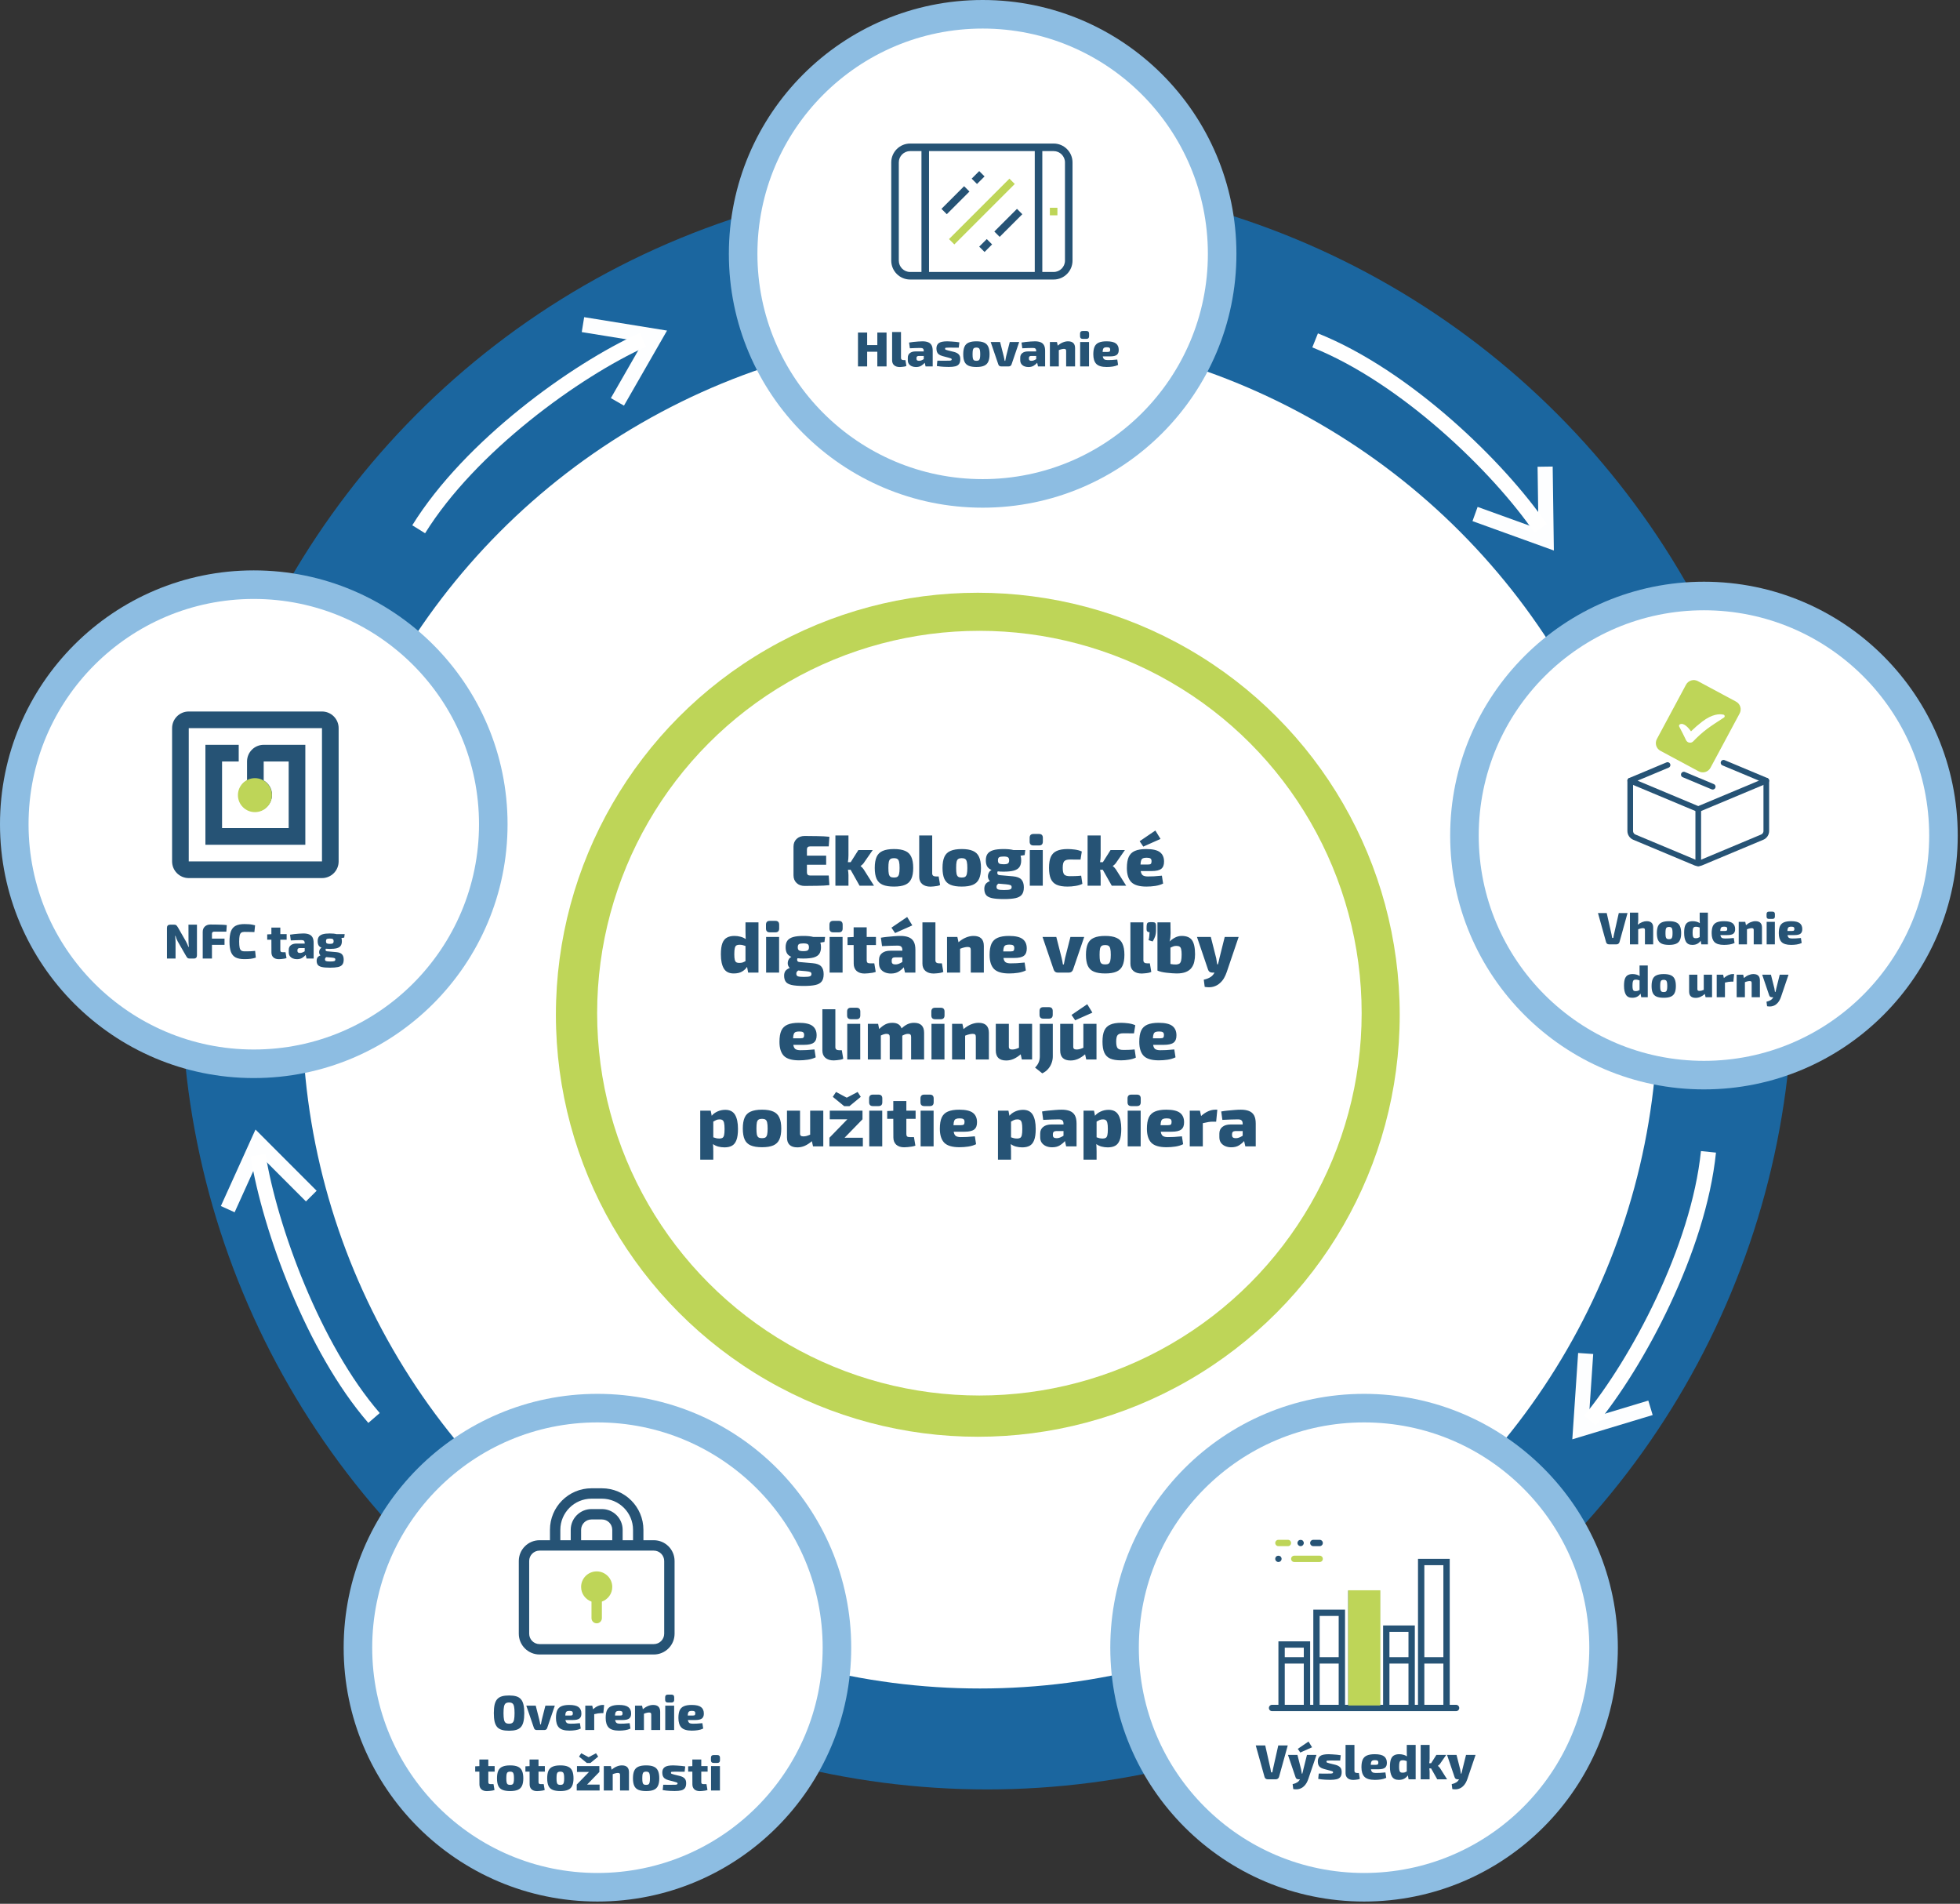 <svg width="519" height="504" viewBox="0 0 519 504" fill="none" xmlns="http://www.w3.org/2000/svg">
<rect x="0" y="0" width="519" height="504" fill="#333333" stroke="none"/>
<circle cx="261.36" cy="260.36" r="213.36" fill="#1B669F"/>
<circle cx="259.5" cy="267.5" r="179.5" fill="white"/>
<circle cx="258.92" cy="268.64" r="111.72" fill="#BED558"/>
<circle cx="259.34" cy="268.22" r="101.22" fill="white"/>
<circle cx="158.2" cy="436.2" r="67.2" fill="#8DBDE2"/>
<circle cx="158.2" cy="436.2" r="59.64" fill="white"/>
<path d="M134.796 448.848C135.542 448.848 136.17 448.922 136.681 449.069C137.193 449.216 137.604 449.468 137.916 449.823C138.237 450.17 138.467 450.646 138.605 451.253C138.753 451.851 138.826 452.605 138.826 453.515C138.826 454.425 138.753 455.183 138.605 455.79C138.467 456.388 138.237 456.865 137.916 457.22C137.604 457.567 137.193 457.814 136.681 457.961C136.17 458.108 135.542 458.182 134.796 458.182C134.051 458.182 133.423 458.108 132.911 457.961C132.4 457.814 131.984 457.567 131.663 457.22C131.351 456.865 131.122 456.388 130.974 455.79C130.836 455.183 130.766 454.425 130.766 453.515C130.766 452.605 130.836 451.851 130.974 451.253C131.122 450.646 131.351 450.17 131.663 449.823C131.984 449.468 132.4 449.216 132.911 449.069C133.423 448.922 134.051 448.848 134.796 448.848ZM134.796 450.707C134.415 450.707 134.116 450.785 133.899 450.941C133.691 451.097 133.544 451.379 133.457 451.786C133.371 452.193 133.327 452.77 133.327 453.515C133.327 454.26 133.371 454.837 133.457 455.244C133.544 455.651 133.691 455.933 133.899 456.089C134.116 456.245 134.415 456.323 134.796 456.323C135.178 456.323 135.472 456.245 135.68 456.089C135.897 455.933 136.044 455.651 136.122 455.244C136.209 454.837 136.252 454.26 136.252 453.515C136.252 452.77 136.209 452.193 136.122 451.786C136.044 451.379 135.897 451.097 135.68 450.941C135.472 450.785 135.178 450.707 134.796 450.707ZM146.915 451.539L144.9 457.441C144.848 457.614 144.753 457.753 144.614 457.857C144.484 457.952 144.328 458 144.146 458H142.118C141.936 458 141.78 457.952 141.65 457.857C141.52 457.753 141.429 457.614 141.377 457.441L139.362 451.539H141.858L142.82 455.322C142.872 455.513 142.916 455.712 142.95 455.92C142.985 456.119 143.02 456.319 143.054 456.518H143.223C143.258 456.319 143.297 456.119 143.34 455.92C143.384 455.712 143.423 455.513 143.457 455.322L144.419 451.539H146.915ZM150.727 451.357C151.889 451.357 152.716 451.548 153.21 451.929C153.704 452.31 153.951 452.874 153.951 453.619C153.96 454.217 153.795 454.655 153.457 454.932C153.119 455.209 152.521 455.348 151.663 455.348H149.726C149.787 455.721 149.913 455.976 150.103 456.115C150.303 456.254 150.61 456.323 151.026 456.323C151.304 456.323 151.668 456.314 152.118 456.297C152.578 456.271 153.059 456.232 153.561 456.18L153.782 457.61C153.358 457.818 152.881 457.961 152.352 458.039C151.832 458.117 151.304 458.156 150.766 458.156C149.466 458.156 148.548 457.883 148.01 457.337C147.482 456.782 147.217 455.937 147.217 454.802C147.217 453.953 147.33 453.277 147.555 452.774C147.789 452.271 148.162 451.912 148.673 451.695C149.193 451.47 149.878 451.357 150.727 451.357ZM150.805 452.93C150.537 452.93 150.324 452.96 150.168 453.021C150.012 453.073 149.895 453.19 149.817 453.372C149.748 453.545 149.705 453.81 149.687 454.165H151C151.295 454.165 151.481 454.122 151.559 454.035C151.646 453.948 151.689 453.792 151.689 453.567C151.689 453.316 151.62 453.147 151.481 453.06C151.343 452.973 151.117 452.93 150.805 452.93ZM156.826 451.539L157.034 452.501C157.459 452.12 157.888 451.834 158.321 451.643C158.763 451.452 159.192 451.357 159.608 451.357H159.972L159.764 453.528H159.14C158.897 453.528 158.637 453.55 158.36 453.593C158.091 453.636 157.753 453.706 157.346 453.801V458H154.98V451.539H156.826ZM163.892 451.357C165.054 451.357 165.881 451.548 166.375 451.929C166.869 452.31 167.116 452.874 167.116 453.619C167.125 454.217 166.96 454.655 166.622 454.932C166.284 455.209 165.686 455.348 164.828 455.348H162.891C162.952 455.721 163.078 455.976 163.268 456.115C163.468 456.254 163.775 456.323 164.191 456.323C164.469 456.323 164.833 456.314 165.283 456.297C165.743 456.271 166.224 456.232 166.726 456.18L166.947 457.61C166.523 457.818 166.046 457.961 165.517 458.039C164.997 458.117 164.469 458.156 163.931 458.156C162.631 458.156 161.713 457.883 161.175 457.337C160.647 456.782 160.382 455.937 160.382 454.802C160.382 453.953 160.495 453.277 160.72 452.774C160.954 452.271 161.327 451.912 161.838 451.695C162.358 451.47 163.043 451.357 163.892 451.357ZM163.97 452.93C163.702 452.93 163.489 452.96 163.333 453.021C163.177 453.073 163.06 453.19 162.982 453.372C162.913 453.545 162.87 453.81 162.852 454.165H164.165C164.46 454.165 164.646 454.122 164.724 454.035C164.811 453.948 164.854 453.792 164.854 453.567C164.854 453.316 164.785 453.147 164.646 453.06C164.508 452.973 164.282 452.93 163.97 452.93ZM170.017 451.539L170.225 452.501C170.658 452.12 171.109 451.834 171.577 451.643C172.045 451.452 172.5 451.357 172.942 451.357C174.19 451.357 174.814 451.959 174.814 453.164V458H172.448V453.905C172.448 453.697 172.405 453.554 172.318 453.476C172.231 453.398 172.088 453.359 171.889 453.359C171.69 453.359 171.486 453.385 171.278 453.437C171.07 453.48 170.814 453.563 170.511 453.684V458H168.145V451.539H170.017ZM177.834 448.627C178.293 448.627 178.523 448.861 178.523 449.329V450.005C178.523 450.473 178.293 450.707 177.834 450.707H176.82C176.361 450.707 176.131 450.473 176.131 450.005V449.329C176.131 448.861 176.361 448.627 176.82 448.627H177.834ZM178.51 451.539V458H176.157V451.539H178.51ZM183.151 451.357C184.312 451.357 185.14 451.548 185.634 451.929C186.128 452.31 186.375 452.874 186.375 453.619C186.384 454.217 186.219 454.655 185.881 454.932C185.543 455.209 184.945 455.348 184.087 455.348H182.15C182.211 455.721 182.336 455.976 182.527 456.115C182.726 456.254 183.034 456.323 183.45 456.323C183.727 456.323 184.091 456.314 184.542 456.297C185.001 456.271 185.482 456.232 185.985 456.18L186.206 457.61C185.781 457.818 185.305 457.961 184.776 458.039C184.256 458.117 183.727 458.156 183.19 458.156C181.89 458.156 180.971 457.883 180.434 457.337C179.905 456.782 179.641 455.937 179.641 454.802C179.641 453.953 179.754 453.277 179.979 452.774C180.213 452.271 180.586 451.912 181.097 451.695C181.617 451.47 182.302 451.357 183.151 451.357ZM183.229 452.93C182.96 452.93 182.748 452.96 182.592 453.021C182.436 453.073 182.319 453.19 182.241 453.372C182.172 453.545 182.128 453.81 182.111 454.165H183.424C183.719 454.165 183.905 454.122 183.983 454.035C184.07 453.948 184.113 453.792 184.113 453.567C184.113 453.316 184.044 453.147 183.905 453.06C183.766 452.973 183.541 452.93 183.229 452.93ZM130.981 467.539V469.008H129.304V471.777C129.304 471.976 129.352 472.119 129.447 472.206C129.542 472.284 129.703 472.323 129.928 472.323H130.682L130.942 473.87C130.769 473.939 130.556 473.996 130.305 474.039C130.062 474.082 129.815 474.113 129.564 474.13C129.313 474.156 129.096 474.169 128.914 474.169C128.307 474.169 127.826 474.013 127.471 473.701C127.124 473.38 126.951 472.938 126.951 472.375L126.938 469.008H125.833V467.604L126.938 467.552V465.797H129.304V467.539H130.981ZM135.086 467.357C135.936 467.357 136.612 467.47 137.114 467.695C137.626 467.912 137.994 468.271 138.219 468.774C138.453 469.277 138.57 469.944 138.57 470.776C138.57 471.608 138.453 472.271 138.219 472.765C137.994 473.259 137.626 473.614 137.114 473.831C136.612 474.048 135.936 474.156 135.086 474.156C134.237 474.156 133.557 474.048 133.045 473.831C132.534 473.614 132.166 473.259 131.94 472.765C131.715 472.271 131.602 471.608 131.602 470.776C131.602 469.944 131.715 469.277 131.94 468.774C132.166 468.271 132.534 467.912 133.045 467.695C133.557 467.47 134.237 467.357 135.086 467.357ZM135.086 469.008C134.818 469.008 134.61 469.056 134.462 469.151C134.315 469.238 134.211 469.411 134.15 469.671C134.098 469.922 134.072 470.291 134.072 470.776C134.072 471.253 134.098 471.617 134.15 471.868C134.211 472.119 134.315 472.293 134.462 472.388C134.61 472.475 134.818 472.518 135.086 472.518C135.355 472.518 135.559 472.475 135.697 472.388C135.845 472.293 135.949 472.119 136.009 471.868C136.07 471.617 136.1 471.253 136.1 470.776C136.1 470.291 136.07 469.922 136.009 469.671C135.949 469.411 135.845 469.238 135.697 469.151C135.559 469.056 135.355 469.008 135.086 469.008ZM144.273 467.539V469.008H142.596V471.777C142.596 471.976 142.644 472.119 142.739 472.206C142.834 472.284 142.995 472.323 143.22 472.323H143.974L144.234 473.87C144.061 473.939 143.848 473.996 143.597 474.039C143.354 474.082 143.107 474.113 142.856 474.13C142.605 474.156 142.388 474.169 142.206 474.169C141.599 474.169 141.118 474.013 140.763 473.701C140.416 473.38 140.243 472.938 140.243 472.375L140.23 469.008H139.125V467.604L140.23 467.552V465.797H142.596V467.539H144.273ZM148.378 467.357C149.228 467.357 149.904 467.47 150.406 467.695C150.918 467.912 151.286 468.271 151.511 468.774C151.745 469.277 151.862 469.944 151.862 470.776C151.862 471.608 151.745 472.271 151.511 472.765C151.286 473.259 150.918 473.614 150.406 473.831C149.904 474.048 149.228 474.156 148.378 474.156C147.529 474.156 146.849 474.048 146.337 473.831C145.826 473.614 145.458 473.259 145.232 472.765C145.007 472.271 144.894 471.608 144.894 470.776C144.894 469.944 145.007 469.277 145.232 468.774C145.458 468.271 145.826 467.912 146.337 467.695C146.849 467.47 147.529 467.357 148.378 467.357ZM148.378 469.008C148.11 469.008 147.902 469.056 147.754 469.151C147.607 469.238 147.503 469.411 147.442 469.671C147.39 469.922 147.364 470.291 147.364 470.776C147.364 471.253 147.39 471.617 147.442 471.868C147.503 472.119 147.607 472.293 147.754 472.388C147.902 472.475 148.11 472.518 148.378 472.518C148.647 472.518 148.851 472.475 148.989 472.388C149.137 472.293 149.241 472.119 149.301 471.868C149.362 471.617 149.392 471.253 149.392 470.776C149.392 470.291 149.362 469.922 149.301 469.671C149.241 469.411 149.137 469.238 148.989 469.151C148.851 469.056 148.647 469.008 148.378 469.008ZM158.773 472.44V474H152.715V472.44L155.965 469.099H152.78V467.539H158.708V469.099L155.458 472.44H158.773ZM157.824 464.146L158.396 465.03L156.342 466.72H155.393L153.326 465.03L153.911 464.146L155.809 465.16H155.913L157.824 464.146ZM161.752 467.539L161.96 468.501C162.394 468.12 162.844 467.834 163.312 467.643C163.78 467.452 164.235 467.357 164.677 467.357C165.925 467.357 166.549 467.959 166.549 469.164V474H164.183V469.905C164.183 469.697 164.14 469.554 164.053 469.476C163.967 469.398 163.824 469.359 163.624 469.359C163.425 469.359 163.221 469.385 163.013 469.437C162.805 469.48 162.55 469.563 162.246 469.684V474H159.88V467.539H161.752ZM171.09 467.357C171.94 467.357 172.616 467.47 173.118 467.695C173.63 467.912 173.998 468.271 174.223 468.774C174.457 469.277 174.574 469.944 174.574 470.776C174.574 471.608 174.457 472.271 174.223 472.765C173.998 473.259 173.63 473.614 173.118 473.831C172.616 474.048 171.94 474.156 171.09 474.156C170.241 474.156 169.561 474.048 169.049 473.831C168.538 473.614 168.17 473.259 167.944 472.765C167.719 472.271 167.606 471.608 167.606 470.776C167.606 469.944 167.719 469.277 167.944 468.774C168.17 468.271 168.538 467.912 169.049 467.695C169.561 467.47 170.241 467.357 171.09 467.357ZM171.09 469.008C170.822 469.008 170.614 469.056 170.466 469.151C170.319 469.238 170.215 469.411 170.154 469.671C170.102 469.922 170.076 470.291 170.076 470.776C170.076 471.253 170.102 471.617 170.154 471.868C170.215 472.119 170.319 472.293 170.466 472.388C170.614 472.475 170.822 472.518 171.09 472.518C171.359 472.518 171.563 472.475 171.701 472.388C171.849 472.293 171.953 472.119 172.013 471.868C172.074 471.617 172.104 471.253 172.104 470.776C172.104 470.291 172.074 469.922 172.013 469.671C171.953 469.411 171.849 469.238 171.701 469.151C171.563 469.056 171.359 469.008 171.09 469.008ZM178.261 467.357C178.599 467.366 178.959 467.383 179.34 467.409C179.73 467.426 180.111 467.457 180.484 467.5C180.857 467.535 181.177 467.578 181.446 467.63L181.29 469.034C180.865 469.034 180.436 469.034 180.003 469.034C179.578 469.025 179.167 469.021 178.768 469.021C178.3 469.021 177.997 469.034 177.858 469.06C177.728 469.086 177.663 469.173 177.663 469.32C177.663 469.45 177.719 469.537 177.832 469.58C177.945 469.623 178.153 469.688 178.456 469.775L180.042 470.165C180.597 470.312 181.008 470.529 181.277 470.815C181.554 471.092 181.693 471.513 181.693 472.076C181.693 472.613 181.589 473.034 181.381 473.337C181.173 473.64 180.844 473.853 180.393 473.974C179.951 474.087 179.37 474.143 178.651 474.143C178.356 474.143 177.919 474.13 177.338 474.104C176.766 474.078 176.146 474.009 175.479 473.896L175.622 472.479C175.821 472.488 176.138 472.492 176.571 472.492C177.013 472.492 177.459 472.492 177.91 472.492C178.335 472.492 178.655 472.488 178.872 472.479C179.089 472.462 179.232 472.427 179.301 472.375C179.379 472.323 179.418 472.245 179.418 472.141C179.418 472.011 179.353 471.924 179.223 471.881C179.093 471.829 178.863 471.76 178.534 471.673L177.013 471.27C176.571 471.149 176.229 470.993 175.986 470.802C175.752 470.611 175.592 470.386 175.505 470.126C175.418 469.866 175.375 469.567 175.375 469.229C175.375 468.605 175.587 468.137 176.012 467.825C176.437 467.513 177.186 467.357 178.261 467.357ZM187.373 467.539V469.008H185.696V471.777C185.696 471.976 185.744 472.119 185.839 472.206C185.935 472.284 186.095 472.323 186.32 472.323H187.074L187.334 473.87C187.161 473.939 186.949 473.996 186.697 474.039C186.455 474.082 186.208 474.113 185.956 474.13C185.705 474.156 185.488 474.169 185.306 474.169C184.7 474.169 184.219 474.013 183.863 473.701C183.517 473.38 183.343 472.938 183.343 472.375L183.33 469.008H182.225V467.604L183.33 467.552V465.797H185.696V467.539H187.373ZM189.958 464.627C190.417 464.627 190.647 464.861 190.647 465.329V466.005C190.647 466.473 190.417 466.707 189.958 466.707H188.944C188.485 466.707 188.255 466.473 188.255 466.005V465.329C188.255 464.861 188.485 464.627 188.944 464.627H189.958ZM190.634 467.539V474H188.281V467.539H190.634Z" fill="#265375"/>
<path d="M158 416C155.723 416 153.875 417.846 153.875 420.125C153.875 421.919 155.027 423.429 156.625 423.998V428.375C156.625 429.135 157.24 429.75 158 429.75C158.76 429.75 159.375 429.135 159.375 428.375V423.998C160.973 423.43 162.125 421.919 162.125 420.125C162.125 417.846 160.277 416 158 416Z" fill="#BED558"/>
<path d="M173.125 407.75H170.375V405C170.375 398.925 165.45 394 159.375 394H156.625C150.55 394 145.625 398.925 145.625 405V407.75H142.875C139.838 407.75 137.375 410.213 137.375 413.25V432.5C137.375 435.539 139.838 438 142.875 438H173.125C176.162 438 178.625 435.539 178.625 432.5V413.25C178.625 410.213 176.162 407.75 173.125 407.75ZM148.375 405C148.375 400.451 152.076 396.75 156.625 396.75H159.375C163.924 396.75 167.625 400.451 167.625 405V407.75H164.875V405C164.875 401.967 162.407 399.5 159.375 399.5H156.625C153.593 399.5 151.125 401.967 151.125 405V407.75H148.375V405ZM162.125 407.75H153.875V405C153.875 403.481 155.105 402.25 156.625 402.25H159.375C160.895 402.25 162.125 403.481 162.125 405V407.75ZM175.875 432.5C175.875 434.016 174.642 435.25 173.125 435.25H142.875C141.358 435.25 140.125 434.016 140.125 432.5V413.25C140.125 411.734 141.358 410.5 142.875 410.5H173.125C174.642 410.5 175.875 411.734 175.875 413.25V432.5Z" fill="#265375"/>
<circle cx="67.2" cy="218.2" r="67.2" fill="#8DBDE2"/>
<circle cx="67.2" cy="218.2" r="59.64" fill="white"/>
<path d="M52.154 244.79V252.902C52.154 253.474 51.873 253.76 51.309 253.76H50.217C49.957 253.76 49.762 253.699 49.632 253.578C49.511 253.457 49.385 253.279 49.255 253.045L47.058 249.223C46.946 249.015 46.837 248.785 46.733 248.534C46.638 248.274 46.556 248.018 46.486 247.767H46.369C46.404 248.018 46.43 248.278 46.447 248.547C46.473 248.807 46.486 249.058 46.486 249.301V253.76H44.211V245.648C44.211 245.076 44.497 244.79 45.069 244.79H46.148C46.4 244.79 46.586 244.851 46.707 244.972C46.837 245.093 46.971 245.271 47.11 245.505L49.216 249.184C49.337 249.392 49.455 249.626 49.567 249.886C49.68 250.137 49.788 250.397 49.892 250.666H50.009C49.983 250.397 49.962 250.137 49.944 249.886C49.927 249.626 49.918 249.362 49.918 249.093L49.905 244.79H52.154ZM55.722 244.751C56.199 244.751 56.693 244.755 57.204 244.764C57.724 244.764 58.227 244.777 58.712 244.803C59.198 244.82 59.644 244.855 60.051 244.907L59.934 246.636H56.749C56.333 246.636 56.125 246.822 56.125 247.195V248.482H59.453V250.133H56.125V253.76H53.681V246.688C53.681 246.107 53.868 245.639 54.24 245.284C54.622 244.929 55.116 244.751 55.722 244.751ZM64.711 244.634C65.162 244.634 65.543 244.647 65.855 244.673C66.176 244.69 66.466 244.725 66.726 244.777C66.986 244.82 67.259 244.881 67.545 244.959L67.363 246.753C67.069 246.744 66.796 246.736 66.544 246.727C66.293 246.718 66.024 246.714 65.738 246.714C65.452 246.705 65.11 246.701 64.711 246.701C64.347 246.701 64.066 246.775 63.866 246.922C63.667 247.069 63.528 247.329 63.45 247.702C63.372 248.075 63.333 248.599 63.333 249.275C63.333 249.951 63.372 250.475 63.45 250.848C63.528 251.221 63.667 251.481 63.866 251.628C64.066 251.775 64.347 251.849 64.711 251.849C65.344 251.849 65.868 251.845 66.284 251.836C66.709 251.819 67.133 251.784 67.558 251.732L67.74 253.513C67.307 253.66 66.861 253.764 66.401 253.825C65.951 253.886 65.387 253.916 64.711 253.916C63.749 253.916 62.978 253.769 62.397 253.474C61.825 253.171 61.409 252.681 61.149 252.005C60.898 251.329 60.772 250.419 60.772 249.275C60.772 248.131 60.898 247.221 61.149 246.545C61.409 245.869 61.825 245.384 62.397 245.089C62.978 244.786 63.749 244.634 64.711 244.634ZM75.904 247.299V248.768H74.227V251.537C74.227 251.736 74.274 251.879 74.37 251.966C74.465 252.044 74.625 252.083 74.851 252.083H75.605L75.865 253.63C75.691 253.699 75.479 253.756 75.228 253.799C74.985 253.842 74.738 253.873 74.487 253.89C74.235 253.916 74.019 253.929 73.837 253.929C73.23 253.929 72.749 253.773 72.394 253.461C72.047 253.14 71.874 252.698 71.874 252.135L71.861 248.768H70.756V247.364L71.861 247.312V245.557H74.227V247.299H75.904ZM80.347 247.117C80.928 247.117 81.418 247.195 81.816 247.351C82.224 247.507 82.531 247.767 82.739 248.131C82.947 248.495 83.051 248.998 83.051 249.639V253.76H81.166L80.945 252.798C80.711 253.075 80.403 253.335 80.022 253.578C79.65 253.812 79.181 253.929 78.618 253.929C78.219 253.929 77.856 253.86 77.526 253.721C77.206 253.582 76.945 253.379 76.746 253.11C76.555 252.841 76.46 252.503 76.46 252.096V251.446C76.46 250.926 76.642 250.523 77.006 250.237C77.37 249.942 77.873 249.795 78.514 249.795H80.685V249.626C80.677 249.357 80.607 249.167 80.477 249.054C80.356 248.933 80.13 248.872 79.801 248.872C79.463 248.872 79.047 248.881 78.553 248.898C78.059 248.907 77.543 248.928 77.006 248.963L76.798 247.442C77.119 247.381 77.492 247.329 77.916 247.286C78.35 247.234 78.783 247.195 79.216 247.169C79.65 247.134 80.026 247.117 80.347 247.117ZM78.761 251.758C78.761 252.105 78.978 252.278 79.411 252.278C79.602 252.287 79.805 252.252 80.022 252.174C80.248 252.087 80.469 251.975 80.685 251.836V250.991H79.333C79.134 251 78.987 251.052 78.891 251.147C78.805 251.234 78.761 251.355 78.761 251.511V251.758ZM87.342 247.117C88.079 247.117 88.672 247.178 89.123 247.299H91.268L91.151 248.209L90.41 248.326C90.488 248.56 90.527 248.842 90.527 249.171C90.527 249.665 90.423 250.064 90.215 250.367C90.016 250.662 89.682 250.878 89.214 251.017C88.746 251.147 88.118 251.212 87.329 251.212C86.939 251.212 86.588 251.195 86.276 251.16C86.198 251.281 86.181 251.424 86.224 251.589C86.267 251.745 86.415 251.832 86.666 251.849L89.032 252.057C89.743 252.118 90.25 252.308 90.553 252.629C90.856 252.95 91.008 253.422 91.008 254.046C91.008 254.627 90.887 255.069 90.644 255.372C90.401 255.684 90.016 255.896 89.487 256.009C88.958 256.122 88.269 256.178 87.42 256.178C86.449 256.178 85.704 256.117 85.184 255.996C84.673 255.875 84.322 255.675 84.131 255.398C83.94 255.129 83.845 254.765 83.845 254.306C83.845 253.994 83.914 253.725 84.053 253.5C84.2 253.275 84.469 253.08 84.859 252.915C84.66 252.716 84.543 252.482 84.508 252.213C84.482 251.944 84.525 251.689 84.638 251.446C84.751 251.203 84.924 251.026 85.158 250.913C84.785 250.757 84.517 250.536 84.352 250.25C84.196 249.964 84.118 249.604 84.118 249.171C84.118 248.677 84.222 248.283 84.43 247.988C84.647 247.685 84.989 247.464 85.457 247.325C85.925 247.186 86.553 247.117 87.342 247.117ZM87.329 248.469C86.939 248.469 86.67 248.517 86.523 248.612C86.384 248.707 86.315 248.894 86.315 249.171C86.315 249.44 86.384 249.626 86.523 249.73C86.67 249.825 86.939 249.873 87.329 249.873C87.719 249.873 87.983 249.825 88.122 249.73C88.269 249.626 88.343 249.44 88.343 249.171C88.343 248.894 88.269 248.707 88.122 248.612C87.983 248.517 87.719 248.469 87.329 248.469ZM86.055 253.968C86.055 254.202 86.146 254.354 86.328 254.423C86.51 254.501 86.861 254.54 87.381 254.54C87.944 254.54 88.321 254.505 88.512 254.436C88.703 254.367 88.798 254.228 88.798 254.02C88.798 253.821 88.716 253.695 88.551 253.643C88.395 253.582 88.131 253.535 87.758 253.5L86.393 253.383C86.272 253.47 86.185 253.556 86.133 253.643C86.081 253.721 86.055 253.829 86.055 253.968Z" fill="#265375"/>
<g clip-path="url(#clip0_47:21)">
<path d="M85.26 188.358H49.98C47.543 188.358 45.57 190.331 45.57 192.768V228.048C45.57 230.484 47.543 232.458 49.98 232.458H85.26C87.696 232.458 89.67 230.484 89.67 228.048V192.768C89.67 190.331 87.696 188.358 85.26 188.358ZM85.26 228.048H49.98V192.768H85.26V228.048ZM80.85 197.178H69.825C67.388 197.178 65.415 199.151 65.415 201.588V206.604C64.103 207.365 63.21 208.776 63.21 210.408C63.21 212.844 65.183 214.818 67.62 214.818C70.056 214.818 72.03 212.844 72.03 210.408C72.03 208.776 71.137 207.376 69.825 206.604V201.588H76.44V219.228H58.8V201.588H63.21V197.178H54.39V223.638H80.85V197.178Z" fill="#265375"/>
<circle cx="67.5" cy="210.5" r="4.5" fill="#BED558"/>
</g>
<circle cx="260.2" cy="67.2" r="67.2" fill="#8DBDE2"/>
<circle cx="260.2" cy="67.2" r="59.64" fill="white"/>
<path d="M229.621 88.03V91.358H232.312V88.03H234.756V97H232.312V93.113H229.621V97H227.19V88.03H229.621ZM238.58 87.9V94.777C238.58 95.141 238.809 95.323 239.269 95.323H239.75L240.01 96.87C239.897 96.939 239.732 96.996 239.516 97.039C239.299 97.082 239.074 97.113 238.84 97.13C238.614 97.156 238.428 97.169 238.281 97.169C237.639 97.169 237.137 97.013 236.773 96.701C236.409 96.389 236.227 95.951 236.227 95.388V87.9H238.58ZM244.271 90.357C244.851 90.357 245.341 90.435 245.74 90.591C246.147 90.747 246.455 91.007 246.663 91.371C246.871 91.735 246.975 92.238 246.975 92.879V97H245.09L244.869 96.038C244.635 96.315 244.327 96.575 243.946 96.818C243.573 97.052 243.105 97.169 242.542 97.169C242.143 97.169 241.779 97.1 241.45 96.961C241.129 96.822 240.869 96.619 240.67 96.35C240.479 96.081 240.384 95.743 240.384 95.336V94.686C240.384 94.166 240.566 93.763 240.93 93.477C241.294 93.182 241.796 93.035 242.438 93.035H244.609V92.866C244.6 92.597 244.531 92.407 244.401 92.294C244.279 92.173 244.054 92.112 243.725 92.112C243.387 92.112 242.971 92.121 242.477 92.138C241.983 92.147 241.467 92.168 240.93 92.203L240.722 90.682C241.042 90.621 241.415 90.569 241.84 90.526C242.273 90.474 242.706 90.435 243.14 90.409C243.573 90.374 243.95 90.357 244.271 90.357ZM242.685 94.998C242.685 95.345 242.901 95.518 243.335 95.518C243.525 95.527 243.729 95.492 243.946 95.414C244.171 95.327 244.392 95.215 244.609 95.076V94.231H243.257C243.057 94.24 242.91 94.292 242.815 94.387C242.728 94.474 242.685 94.595 242.685 94.751V94.998ZM250.849 90.357C251.187 90.366 251.547 90.383 251.928 90.409C252.318 90.426 252.7 90.457 253.072 90.5C253.445 90.535 253.766 90.578 254.034 90.63L253.878 92.034C253.454 92.034 253.025 92.034 252.591 92.034C252.167 92.025 251.755 92.021 251.356 92.021C250.888 92.021 250.585 92.034 250.446 92.06C250.316 92.086 250.251 92.173 250.251 92.32C250.251 92.45 250.308 92.537 250.42 92.58C250.533 92.623 250.741 92.688 251.044 92.775L252.63 93.165C253.185 93.312 253.597 93.529 253.865 93.815C254.143 94.092 254.281 94.513 254.281 95.076C254.281 95.613 254.177 96.034 253.969 96.337C253.761 96.64 253.432 96.853 252.981 96.974C252.539 97.087 251.959 97.143 251.239 97.143C250.945 97.143 250.507 97.13 249.926 97.104C249.354 97.078 248.735 97.009 248.067 96.896L248.21 95.479C248.41 95.488 248.726 95.492 249.159 95.492C249.601 95.492 250.048 95.492 250.498 95.492C250.923 95.492 251.244 95.488 251.46 95.479C251.677 95.462 251.82 95.427 251.889 95.375C251.967 95.323 252.006 95.245 252.006 95.141C252.006 95.011 251.941 94.924 251.811 94.881C251.681 94.829 251.452 94.76 251.122 94.673L249.601 94.27C249.159 94.149 248.817 93.993 248.574 93.802C248.34 93.611 248.18 93.386 248.093 93.126C248.007 92.866 247.963 92.567 247.963 92.229C247.963 91.605 248.176 91.137 248.6 90.825C249.025 90.513 249.775 90.357 250.849 90.357ZM258.545 90.357C259.394 90.357 260.07 90.47 260.573 90.695C261.084 90.912 261.453 91.271 261.678 91.774C261.912 92.277 262.029 92.944 262.029 93.776C262.029 94.608 261.912 95.271 261.678 95.765C261.453 96.259 261.084 96.614 260.573 96.831C260.07 97.048 259.394 97.156 258.545 97.156C257.696 97.156 257.015 97.048 256.504 96.831C255.993 96.614 255.624 96.259 255.399 95.765C255.174 95.271 255.061 94.608 255.061 93.776C255.061 92.944 255.174 92.277 255.399 91.774C255.624 91.271 255.993 90.912 256.504 90.695C257.015 90.47 257.696 90.357 258.545 90.357ZM258.545 92.008C258.276 92.008 258.068 92.056 257.921 92.151C257.774 92.238 257.67 92.411 257.609 92.671C257.557 92.922 257.531 93.291 257.531 93.776C257.531 94.253 257.557 94.617 257.609 94.868C257.67 95.119 257.774 95.293 257.921 95.388C258.068 95.475 258.276 95.518 258.545 95.518C258.814 95.518 259.017 95.475 259.156 95.388C259.303 95.293 259.407 95.119 259.468 94.868C259.529 94.617 259.559 94.253 259.559 93.776C259.559 93.291 259.529 92.922 259.468 92.671C259.407 92.411 259.303 92.238 259.156 92.151C259.017 92.056 258.814 92.008 258.545 92.008ZM269.879 90.539L267.864 96.441C267.812 96.614 267.716 96.753 267.578 96.857C267.448 96.952 267.292 97 267.11 97H265.082C264.9 97 264.744 96.952 264.614 96.857C264.484 96.753 264.393 96.614 264.341 96.441L262.326 90.539H264.822L265.784 94.322C265.836 94.513 265.879 94.712 265.914 94.92C265.948 95.119 265.983 95.319 266.018 95.518H266.187C266.221 95.319 266.26 95.119 266.304 94.92C266.347 94.712 266.386 94.513 266.421 94.322L267.383 90.539H269.879ZM274.041 90.357C274.622 90.357 275.111 90.435 275.51 90.591C275.917 90.747 276.225 91.007 276.433 91.371C276.641 91.735 276.745 92.238 276.745 92.879V97H274.86L274.639 96.038C274.405 96.315 274.097 96.575 273.716 96.818C273.343 97.052 272.875 97.169 272.312 97.169C271.913 97.169 271.549 97.1 271.22 96.961C270.899 96.822 270.639 96.619 270.44 96.35C270.249 96.081 270.154 95.743 270.154 95.336V94.686C270.154 94.166 270.336 93.763 270.7 93.477C271.064 93.182 271.567 93.035 272.208 93.035H274.379V92.866C274.37 92.597 274.301 92.407 274.171 92.294C274.05 92.173 273.824 92.112 273.495 92.112C273.157 92.112 272.741 92.121 272.247 92.138C271.753 92.147 271.237 92.168 270.7 92.203L270.492 90.682C270.813 90.621 271.185 90.569 271.61 90.526C272.043 90.474 272.477 90.435 272.91 90.409C273.343 90.374 273.72 90.357 274.041 90.357ZM272.455 94.998C272.455 95.345 272.672 95.518 273.105 95.518C273.296 95.527 273.499 95.492 273.716 95.414C273.941 95.327 274.162 95.215 274.379 95.076V94.231H273.027C272.828 94.24 272.68 94.292 272.585 94.387C272.498 94.474 272.455 94.595 272.455 94.751V94.998ZM279.879 90.539L280.087 91.501C280.52 91.12 280.971 90.834 281.439 90.643C281.907 90.452 282.362 90.357 282.804 90.357C284.052 90.357 284.676 90.959 284.676 92.164V97H282.31V92.905C282.31 92.697 282.266 92.554 282.18 92.476C282.093 92.398 281.95 92.359 281.751 92.359C281.551 92.359 281.348 92.385 281.14 92.437C280.932 92.48 280.676 92.563 280.373 92.684V97H278.007V90.539H279.879ZM287.696 87.627C288.155 87.627 288.385 87.861 288.385 88.329V89.005C288.385 89.473 288.155 89.707 287.696 89.707H286.682C286.222 89.707 285.993 89.473 285.993 89.005V88.329C285.993 87.861 286.222 87.627 286.682 87.627H287.696ZM288.372 90.539V97H286.019V90.539H288.372ZM293.013 90.357C294.174 90.357 295.002 90.548 295.496 90.929C295.99 91.31 296.237 91.874 296.237 92.619C296.246 93.217 296.081 93.655 295.743 93.932C295.405 94.209 294.807 94.348 293.949 94.348H292.012C292.073 94.721 292.198 94.976 292.389 95.115C292.588 95.254 292.896 95.323 293.312 95.323C293.589 95.323 293.953 95.314 294.404 95.297C294.863 95.271 295.344 95.232 295.847 95.18L296.068 96.61C295.643 96.818 295.167 96.961 294.638 97.039C294.118 97.117 293.589 97.156 293.052 97.156C291.752 97.156 290.833 96.883 290.296 96.337C289.767 95.782 289.503 94.937 289.503 93.802C289.503 92.953 289.616 92.277 289.841 91.774C290.075 91.271 290.448 90.912 290.959 90.695C291.479 90.47 292.164 90.357 293.013 90.357ZM293.091 91.93C292.822 91.93 292.61 91.96 292.454 92.021C292.298 92.073 292.181 92.19 292.103 92.372C292.034 92.545 291.99 92.81 291.973 93.165H293.286C293.581 93.165 293.767 93.122 293.845 93.035C293.932 92.948 293.975 92.792 293.975 92.567C293.975 92.316 293.906 92.147 293.767 92.06C293.628 91.973 293.403 91.93 293.091 91.93Z" fill="#265375"/>
<path d="M279 38H241C238.243 38 236 40.243 236 43V69C236 71.757 238.243 74 241 74H279C281.757 74 284 71.757 284 69V43C284 40.243 281.757 38 279 38ZM274 40V72H246V40H274ZM238 69V43C238 41.346 239.346 40 241 40H244V72H241C239.346 72 238 70.654 238 69ZM282 69C282 70.654 280.654 72 279 72H276V40H279C280.654 40 282 41.346 282 43V69Z" fill="#265375"/>
<path d="M280 55H278V57H280V55Z" fill="#BED558"/>
<path d="M255.292 49.293L249.292 55.293L250.707 56.707L256.706 50.708L255.292 49.293Z" fill="#265375"/>
<path d="M259.292 45.293L257.293 47.293L258.707 48.707L260.707 46.707L259.292 45.293Z" fill="#265375"/>
<path d="M269.292 55.293L263.292 61.293L264.706 62.707L270.706 56.708L269.292 55.293Z" fill="#265375"/>
<path d="M261.292 63.293L259.293 65.293L260.707 66.707L262.706 64.707L261.292 63.293Z" fill="#265375"/>
<path d="M267.292 47.293L251.292 63.293L252.707 64.707L268.706 48.708L267.292 47.293Z" fill="#BED558"/>
<circle cx="451.2" cy="221.2" r="67.2" fill="#8DBDE2"/>
<circle cx="451.2" cy="221.2" r="59.64" fill="white"/>
<path d="M430.962 241.72L428.838 249.388C428.79 249.572 428.694 249.72 428.55 249.832C428.414 249.944 428.25 250 428.058 250H426.054C425.854 250 425.682 249.944 425.538 249.832C425.402 249.72 425.314 249.572 425.274 249.388L423.138 241.72H425.454L426.726 247.372C426.758 247.524 426.786 247.684 426.81 247.852C426.842 248.012 426.874 248.164 426.906 248.308H427.194C427.218 248.164 427.246 248.012 427.278 247.852C427.31 247.684 427.342 247.524 427.374 247.372L428.646 241.72H430.962ZM436.029 243.868C437.181 243.868 437.757 244.424 437.757 245.536V250H435.573V246.22C435.573 246.028 435.533 245.896 435.453 245.824C435.373 245.752 435.241 245.716 435.057 245.716C434.873 245.716 434.685 245.74 434.493 245.788C434.301 245.828 434.065 245.904 433.785 246.016V250H431.601V241.6H433.785L433.797 243.508C433.797 243.74 433.785 243.968 433.761 244.192C433.737 244.416 433.709 244.62 433.677 244.804C434.061 244.492 434.453 244.26 434.853 244.108C435.253 243.948 435.645 243.868 436.029 243.868ZM441.949 243.868C442.733 243.868 443.357 243.972 443.821 244.18C444.293 244.38 444.633 244.712 444.841 245.176C445.057 245.64 445.165 246.256 445.165 247.024C445.165 247.792 445.057 248.404 444.841 248.86C444.633 249.316 444.293 249.644 443.821 249.844C443.357 250.044 442.733 250.144 441.949 250.144C441.165 250.144 440.537 250.044 440.065 249.844C439.593 249.644 439.253 249.316 439.045 248.86C438.837 248.404 438.733 247.792 438.733 247.024C438.733 246.256 438.837 245.64 439.045 245.176C439.253 244.712 439.593 244.38 440.065 244.18C440.537 243.972 441.165 243.868 441.949 243.868ZM441.949 245.392C441.701 245.392 441.509 245.436 441.373 245.524C441.237 245.604 441.141 245.764 441.085 246.004C441.037 246.236 441.013 246.576 441.013 247.024C441.013 247.464 441.037 247.8 441.085 248.032C441.141 248.264 441.237 248.424 441.373 248.512C441.509 248.592 441.701 248.632 441.949 248.632C442.197 248.632 442.385 248.592 442.513 248.512C442.649 248.424 442.745 248.264 442.801 248.032C442.857 247.8 442.885 247.464 442.885 247.024C442.885 246.576 442.857 246.236 442.801 246.004C442.745 245.764 442.649 245.604 442.513 245.524C442.385 245.436 442.197 245.392 441.949 245.392ZM448.22 243.868C448.572 243.868 448.908 243.912 449.228 244C449.556 244.08 449.848 244.212 450.104 244.396C450.096 244.188 450.088 243.976 450.08 243.76C450.072 243.544 450.068 243.328 450.068 243.112V241.6H452.24V250H450.512L450.332 249.04C450.124 249.36 449.84 249.624 449.48 249.832C449.12 250.04 448.66 250.144 448.1 250.144C447.324 250.144 446.772 249.868 446.444 249.316C446.116 248.764 445.952 247.976 445.952 246.952C445.952 246.152 446.036 245.528 446.204 245.08C446.38 244.632 446.636 244.32 446.972 244.144C447.308 243.96 447.724 243.868 448.22 243.868ZM448.196 246.94C448.196 247.356 448.224 247.668 448.28 247.876C448.336 248.076 448.424 248.212 448.544 248.284C448.664 248.348 448.82 248.38 449.012 248.38C449.244 248.38 449.436 248.356 449.588 248.308C449.74 248.252 449.9 248.176 450.068 248.08V245.548C449.908 245.492 449.752 245.444 449.6 245.404C449.448 245.364 449.264 245.344 449.048 245.344C448.848 245.344 448.684 245.38 448.556 245.452C448.428 245.524 448.336 245.676 448.28 245.908C448.224 246.132 448.196 246.476 448.196 246.94ZM456.48 243.868C457.552 243.868 458.316 244.044 458.772 244.396C459.228 244.748 459.456 245.268 459.456 245.956C459.464 246.508 459.312 246.912 459 247.168C458.688 247.424 458.136 247.552 457.344 247.552H455.556C455.612 247.896 455.728 248.132 455.904 248.26C456.088 248.388 456.372 248.452 456.756 248.452C457.012 248.452 457.348 248.444 457.764 248.428C458.188 248.404 458.632 248.368 459.096 248.32L459.3 249.64C458.908 249.832 458.468 249.964 457.98 250.036C457.5 250.108 457.012 250.144 456.516 250.144C455.316 250.144 454.468 249.892 453.972 249.388C453.484 248.876 453.24 248.096 453.24 247.048C453.24 246.264 453.344 245.64 453.552 245.176C453.768 244.712 454.112 244.38 454.584 244.18C455.064 243.972 455.696 243.868 456.48 243.868ZM456.552 245.32C456.304 245.32 456.108 245.348 455.964 245.404C455.82 245.452 455.712 245.56 455.64 245.728C455.576 245.888 455.536 246.132 455.52 246.46H456.732C457.004 246.46 457.176 246.42 457.248 246.34C457.328 246.26 457.368 246.116 457.368 245.908C457.368 245.676 457.304 245.52 457.176 245.44C457.048 245.36 456.84 245.32 456.552 245.32ZM462.134 244.036L462.326 244.924C462.726 244.572 463.142 244.308 463.574 244.132C464.006 243.956 464.426 243.868 464.834 243.868C465.986 243.868 466.562 244.424 466.562 245.536V250H464.378V246.22C464.378 246.028 464.338 245.896 464.258 245.824C464.178 245.752 464.046 245.716 463.862 245.716C463.678 245.716 463.49 245.74 463.298 245.788C463.106 245.828 462.87 245.904 462.59 246.016V250H460.406V244.036H462.134ZM469.35 241.348C469.774 241.348 469.986 241.564 469.986 241.996V242.62C469.986 243.052 469.774 243.268 469.35 243.268H468.414C467.99 243.268 467.778 243.052 467.778 242.62V241.996C467.778 241.564 467.99 241.348 468.414 241.348H469.35ZM469.974 244.036V250H467.802V244.036H469.974ZM474.258 243.868C475.33 243.868 476.094 244.044 476.55 244.396C477.006 244.748 477.234 245.268 477.234 245.956C477.242 246.508 477.09 246.912 476.778 247.168C476.466 247.424 475.914 247.552 475.122 247.552H473.334C473.39 247.896 473.506 248.132 473.682 248.26C473.866 248.388 474.15 248.452 474.534 248.452C474.79 248.452 475.126 248.444 475.542 248.428C475.966 248.404 476.41 248.368 476.874 248.32L477.078 249.64C476.686 249.832 476.246 249.964 475.758 250.036C475.278 250.108 474.79 250.144 474.294 250.144C473.094 250.144 472.246 249.892 471.75 249.388C471.262 248.876 471.018 248.096 471.018 247.048C471.018 246.264 471.122 245.64 471.33 245.176C471.546 244.712 471.89 244.38 472.362 244.18C472.842 243.972 473.474 243.868 474.258 243.868ZM474.33 245.32C474.082 245.32 473.886 245.348 473.742 245.404C473.598 245.452 473.49 245.56 473.418 245.728C473.354 245.888 473.314 246.132 473.298 246.46H474.51C474.782 246.46 474.954 246.42 475.026 246.34C475.106 246.26 475.146 246.116 475.146 245.908C475.146 245.676 475.082 245.52 474.954 245.44C474.826 245.36 474.618 245.32 474.33 245.32ZM432.3 257.868C432.652 257.868 432.988 257.912 433.308 258C433.636 258.08 433.928 258.212 434.184 258.396C434.176 258.188 434.168 257.976 434.16 257.76C434.152 257.544 434.148 257.328 434.148 257.112V255.6H436.32V264H434.592L434.412 263.04C434.204 263.36 433.92 263.624 433.56 263.832C433.2 264.04 432.74 264.144 432.18 264.144C431.404 264.144 430.852 263.868 430.524 263.316C430.196 262.764 430.032 261.976 430.032 260.952C430.032 260.152 430.116 259.528 430.284 259.08C430.46 258.632 430.716 258.32 431.052 258.144C431.388 257.96 431.804 257.868 432.3 257.868ZM432.276 260.94C432.276 261.356 432.304 261.668 432.36 261.876C432.416 262.076 432.504 262.212 432.624 262.284C432.744 262.348 432.9 262.38 433.092 262.38C433.324 262.38 433.516 262.356 433.668 262.308C433.82 262.252 433.98 262.176 434.148 262.08V259.548C433.988 259.492 433.832 259.444 433.68 259.404C433.528 259.364 433.344 259.344 433.128 259.344C432.928 259.344 432.764 259.38 432.636 259.452C432.508 259.524 432.416 259.676 432.36 259.908C432.304 260.132 432.276 260.476 432.276 260.94ZM440.548 257.868C441.332 257.868 441.956 257.972 442.42 258.18C442.892 258.38 443.232 258.712 443.44 259.176C443.656 259.64 443.764 260.256 443.764 261.024C443.764 261.792 443.656 262.404 443.44 262.86C443.232 263.316 442.892 263.644 442.42 263.844C441.956 264.044 441.332 264.144 440.548 264.144C439.764 264.144 439.136 264.044 438.664 263.844C438.192 263.644 437.852 263.316 437.644 262.86C437.436 262.404 437.332 261.792 437.332 261.024C437.332 260.256 437.436 259.64 437.644 259.176C437.852 258.712 438.192 258.38 438.664 258.18C439.136 257.972 439.764 257.868 440.548 257.868ZM440.548 259.392C440.3 259.392 440.108 259.436 439.972 259.524C439.836 259.604 439.74 259.764 439.684 260.004C439.636 260.236 439.612 260.576 439.612 261.024C439.612 261.464 439.636 261.8 439.684 262.032C439.74 262.264 439.836 262.424 439.972 262.512C440.108 262.592 440.3 262.632 440.548 262.632C440.796 262.632 440.984 262.592 441.112 262.512C441.248 262.424 441.344 262.264 441.4 262.032C441.456 261.8 441.484 261.464 441.484 261.024C441.484 260.576 441.456 260.236 441.4 260.004C441.344 259.764 441.248 259.604 441.112 259.524C440.984 259.436 440.796 259.392 440.548 259.392ZM449.458 258.036V261.816C449.45 262 449.49 262.132 449.578 262.212C449.666 262.292 449.81 262.332 450.01 262.332C450.178 262.332 450.346 262.312 450.514 262.272C450.69 262.224 450.902 262.148 451.15 262.044V258.036H453.346V264H451.63L451.438 263.136C451.038 263.48 450.638 263.74 450.238 263.916C449.846 264.084 449.438 264.168 449.014 264.168C447.854 264.168 447.274 263.612 447.274 262.5V258.036H449.458ZM456.28 258.036L456.472 258.924C456.864 258.572 457.26 258.308 457.66 258.132C458.068 257.956 458.464 257.868 458.848 257.868H459.184L458.992 259.872H458.416C458.192 259.872 457.952 259.892 457.696 259.932C457.448 259.972 457.136 260.036 456.76 260.124V264H454.576V258.036H456.28ZM461.589 258.036L461.781 258.924C462.181 258.572 462.597 258.308 463.029 258.132C463.461 257.956 463.881 257.868 464.289 257.868C465.441 257.868 466.017 258.424 466.017 259.536V264H463.833V260.22C463.833 260.028 463.793 259.896 463.713 259.824C463.633 259.752 463.501 259.716 463.317 259.716C463.133 259.716 462.945 259.74 462.753 259.788C462.561 259.828 462.325 259.904 462.045 260.016V264H459.861V258.036H461.589ZM468.937 258.036L469.837 261.588C469.869 261.756 469.897 261.928 469.921 262.104C469.953 262.272 469.981 262.444 470.005 262.62H470.125C470.181 262.444 470.229 262.264 470.269 262.08C470.309 261.888 470.345 261.724 470.377 261.588L471.265 258.036H473.593L471.589 263.94C471.485 264.252 471.341 264.572 471.157 264.9C470.973 265.228 470.733 265.52 470.437 265.776C470.149 266.04 469.797 266.232 469.381 266.352C468.965 266.472 468.477 266.484 467.917 266.388L467.761 265.188C468.233 265.076 468.609 264.928 468.889 264.744C469.169 264.568 469.389 264.32 469.549 264H469.165C468.997 264 468.849 263.956 468.721 263.868C468.601 263.772 468.517 263.644 468.469 263.484L466.621 258.036H468.937Z" fill="#265375"/>
<path d="M460.65 188.874C460.939 188.334 461.001 187.701 460.824 187.115C460.647 186.529 460.245 186.037 459.706 185.747L449.581 180.313C449.041 180.024 448.409 179.962 447.823 180.139C447.237 180.316 446.744 180.718 446.454 181.257L438.734 195.642C438.591 195.909 438.501 196.202 438.471 196.504C438.441 196.806 438.47 197.111 438.558 197.401C438.646 197.692 438.79 197.962 438.982 198.197C439.174 198.431 439.411 198.626 439.679 198.769L449.803 204.199C450.343 204.485 450.975 204.547 451.561 204.37C452.146 204.193 452.638 203.793 452.93 203.255L460.65 188.874ZM452.087 192.923C450.776 193.918 449.547 195.017 448.411 196.208C448.28 196.36 448.111 196.477 447.922 196.545C447.733 196.614 447.529 196.633 447.33 196.6C447.131 196.568 446.944 196.485 446.787 196.359C446.63 196.233 446.507 196.069 446.431 195.883C446.114 195.159 445.038 193.093 444.64 192.335C444.592 192.241 444.58 192.133 444.607 192.031C444.634 191.93 444.698 191.842 444.787 191.785C445.867 191.103 447.324 192.971 447.773 193.606C448.709 192.692 449.697 191.834 450.732 191.034C453.432 188.985 455.352 188.961 456.365 189.193C456.446 189.211 456.519 189.253 456.576 189.313C456.633 189.373 456.671 189.449 456.685 189.53C456.7 189.611 456.689 189.695 456.656 189.771C456.623 189.847 456.568 189.911 456.499 189.956C455.341 190.702 453.035 192.203 452.087 192.923Z" fill="#BED558"/>
<path d="M456.387 201.927L467.704 206.667L449.692 214.209L431.68 206.667L441.558 202.53" stroke="#265375" stroke-width="1.5" stroke-linecap="round" stroke-linejoin="round"/>
<path d="M453.517 208.268L445.868 205.065" stroke="#265375" stroke-width="1.5" stroke-linecap="round" stroke-linejoin="round"/>
<path d="M431.68 206.667V219.984C431.68 220.334 431.784 220.677 431.978 220.968C432.172 221.26 432.449 221.487 432.772 221.622L449.008 228.421C449.226 228.512 449.459 228.559 449.695 228.559C449.93 228.559 450.164 228.512 450.381 228.421L466.617 221.622C466.94 221.487 467.217 221.26 467.411 220.968C467.605 220.677 467.709 220.334 467.709 219.984V206.667" stroke="#265375" stroke-width="1.5" stroke-linecap="round" stroke-linejoin="round"/>
<path d="M449.692 214.209V228.559" stroke="#265375" stroke-width="1.5" stroke-linecap="round" stroke-linejoin="round"/>
<circle cx="361.2" cy="436.2" r="67.2" fill="#8DBDE2"/>
<circle cx="361.2" cy="436.2" r="59.64" fill="white"/>
<path d="M340.993 462.07L338.692 470.377C338.64 470.576 338.536 470.737 338.38 470.858C338.232 470.979 338.055 471.04 337.847 471.04H335.676C335.459 471.04 335.273 470.979 335.117 470.858C334.969 470.737 334.874 470.576 334.831 470.377L332.517 462.07H335.026L336.404 468.193C336.438 468.358 336.469 468.531 336.495 468.713C336.529 468.886 336.564 469.051 336.599 469.207H336.911C336.937 469.051 336.967 468.886 337.002 468.713C337.036 468.531 337.071 468.358 337.106 468.193L338.484 462.07H340.993ZM343.557 464.579L344.532 468.427C344.567 468.609 344.597 468.795 344.623 468.986C344.658 469.168 344.688 469.354 344.714 469.545H344.844C344.905 469.354 344.957 469.159 345 468.96C345.043 468.752 345.082 468.574 345.117 468.427L346.079 464.579H348.601L346.43 470.975C346.317 471.313 346.161 471.66 345.962 472.015C345.763 472.37 345.503 472.687 345.182 472.964C344.87 473.25 344.489 473.458 344.038 473.588C343.587 473.718 343.059 473.731 342.452 473.627L342.283 472.327C342.794 472.206 343.202 472.045 343.505 471.846C343.808 471.655 344.047 471.387 344.22 471.04H343.804C343.622 471.04 343.462 470.992 343.323 470.897C343.193 470.793 343.102 470.654 343.05 470.481L341.048 464.579H343.557ZM346.495 461.043L347.431 462.564L344.311 463.955L343.648 462.98L346.495 461.043ZM351.839 464.397C352.177 464.406 352.537 464.423 352.918 464.449C353.308 464.466 353.689 464.497 354.062 464.54C354.435 464.575 354.755 464.618 355.024 464.67L354.868 466.074C354.443 466.074 354.014 466.074 353.581 466.074C353.156 466.065 352.745 466.061 352.346 466.061C351.878 466.061 351.575 466.074 351.436 466.1C351.306 466.126 351.241 466.213 351.241 466.36C351.241 466.49 351.297 466.577 351.41 466.62C351.523 466.663 351.731 466.728 352.034 466.815L353.62 467.205C354.175 467.352 354.586 467.569 354.855 467.855C355.132 468.132 355.271 468.553 355.271 469.116C355.271 469.653 355.167 470.074 354.959 470.377C354.751 470.68 354.422 470.893 353.971 471.014C353.529 471.127 352.948 471.183 352.229 471.183C351.934 471.183 351.497 471.17 350.916 471.144C350.344 471.118 349.724 471.049 349.057 470.936L349.2 469.519C349.399 469.528 349.716 469.532 350.149 469.532C350.591 469.532 351.037 469.532 351.488 469.532C351.913 469.532 352.233 469.528 352.45 469.519C352.667 469.502 352.81 469.467 352.879 469.415C352.957 469.363 352.996 469.285 352.996 469.181C352.996 469.051 352.931 468.964 352.801 468.921C352.671 468.869 352.441 468.8 352.112 468.713L350.591 468.31C350.149 468.189 349.807 468.033 349.564 467.842C349.33 467.651 349.17 467.426 349.083 467.166C348.996 466.906 348.953 466.607 348.953 466.269C348.953 465.645 349.165 465.177 349.59 464.865C350.015 464.553 350.764 464.397 351.839 464.397ZM358.65 461.94V468.817C358.65 469.181 358.88 469.363 359.339 469.363H359.82L360.08 470.91C359.968 470.979 359.803 471.036 359.586 471.079C359.37 471.122 359.144 471.153 358.91 471.17C358.685 471.196 358.499 471.209 358.351 471.209C357.71 471.209 357.207 471.053 356.843 470.741C356.479 470.429 356.297 469.991 356.297 469.428V461.94H358.65ZM364.016 464.397C365.178 464.397 366.005 464.588 366.499 464.969C366.993 465.35 367.24 465.914 367.24 466.659C367.249 467.257 367.084 467.695 366.746 467.972C366.408 468.249 365.81 468.388 364.952 468.388H363.015C363.076 468.761 363.202 469.016 363.392 469.155C363.592 469.294 363.899 469.363 364.315 469.363C364.593 469.363 364.957 469.354 365.407 469.337C365.867 469.311 366.348 469.272 366.85 469.22L367.071 470.65C366.647 470.858 366.17 471.001 365.641 471.079C365.121 471.157 364.593 471.196 364.055 471.196C362.755 471.196 361.837 470.923 361.299 470.377C360.771 469.822 360.506 468.977 360.506 467.842C360.506 466.993 360.619 466.317 360.844 465.814C361.078 465.311 361.451 464.952 361.962 464.735C362.482 464.51 363.167 464.397 364.016 464.397ZM364.094 465.97C363.826 465.97 363.613 466 363.457 466.061C363.301 466.113 363.184 466.23 363.106 466.412C363.037 466.585 362.994 466.85 362.976 467.205H364.289C364.584 467.205 364.77 467.162 364.848 467.075C364.935 466.988 364.978 466.832 364.978 466.607C364.978 466.356 364.909 466.187 364.77 466.1C364.632 466.013 364.406 465.97 364.094 465.97ZM370.505 464.397C370.886 464.397 371.25 464.445 371.597 464.54C371.952 464.627 372.269 464.77 372.546 464.969C372.537 464.744 372.529 464.514 372.52 464.28C372.511 464.046 372.507 463.812 372.507 463.578V461.94H374.86V471.04H372.988L372.793 470C372.568 470.347 372.26 470.633 371.87 470.858C371.48 471.083 370.982 471.196 370.375 471.196C369.534 471.196 368.936 470.897 368.581 470.299C368.226 469.701 368.048 468.847 368.048 467.738C368.048 466.871 368.139 466.195 368.321 465.71C368.512 465.225 368.789 464.887 369.153 464.696C369.517 464.497 369.968 464.397 370.505 464.397ZM370.479 467.725C370.479 468.176 370.509 468.514 370.57 468.739C370.631 468.956 370.726 469.103 370.856 469.181C370.986 469.25 371.155 469.285 371.363 469.285C371.614 469.285 371.822 469.259 371.987 469.207C372.152 469.146 372.325 469.064 372.507 468.96V466.217C372.334 466.156 372.165 466.104 372 466.061C371.835 466.018 371.636 465.996 371.402 465.996C371.185 465.996 371.008 466.035 370.869 466.113C370.73 466.191 370.631 466.356 370.57 466.607C370.509 466.85 370.479 467.222 370.479 467.725ZM378.557 461.94V465.554C378.557 465.97 378.522 466.377 378.453 466.776H378.96L380.351 464.579H382.951L381.443 466.75C381.356 466.906 381.243 467.049 381.105 467.179C380.966 467.309 380.853 467.4 380.767 467.452V467.504C380.853 467.556 380.966 467.66 381.105 467.816C381.243 467.972 381.356 468.128 381.443 468.284L383.185 471.04H380.572L378.947 468.154H378.466C378.492 468.319 378.513 468.483 378.531 468.648C378.548 468.813 378.557 468.969 378.557 469.116V471.04H376.191V461.94H378.557ZM385.68 464.579L386.655 468.427C386.69 468.609 386.72 468.795 386.746 468.986C386.781 469.168 386.811 469.354 386.837 469.545H386.967C387.028 469.354 387.08 469.159 387.123 468.96C387.166 468.752 387.205 468.574 387.24 468.427L388.202 464.579H390.724L388.553 470.975C388.44 471.313 388.284 471.66 388.085 472.015C387.886 472.37 387.626 472.687 387.305 472.964C386.993 473.25 386.612 473.458 386.161 473.588C385.71 473.718 385.182 473.731 384.575 473.627L384.406 472.327C384.917 472.206 385.325 472.045 385.628 471.846C385.931 471.655 386.17 471.387 386.343 471.04H385.927C385.745 471.04 385.585 470.992 385.446 470.897C385.316 470.793 385.225 470.654 385.173 470.481L383.171 464.579H385.68Z" fill="#265375"/>
<path d="M385.56 451.32H383.88V440.4V438.72V412.68H375.48V438.72V440.4V451.32H374.64V440.4V438.72V430.32H366.24V438.72V440.4V451.32H365.4V440.4V438.72V421.08H357V438.72V440.4V451.32H356.16V440.4V438.72V426.12H347.76V438.72V440.4V451.32H346.92V440.4V438.72V434.52H338.52V438.72V440.4V451.32H336.84C336.376 451.32 336 451.696 336 452.16C336 452.625 336.376 453 336.84 453H338.52H346.92H347.76H356.16H357H365.4H366.24H374.64H375.48H383.88H385.56C386.025 453 386.4 452.625 386.4 452.16C386.4 451.696 386.025 451.32 385.56 451.32ZM340.2 436.2H345.24V438.72H340.2V436.2ZM340.2 451.32V440.4H345.24V451.32H340.2ZM349.44 427.8H354.48V438.72H349.44V427.8ZM349.44 451.32V440.4H354.48V451.32H349.44ZM358.68 422.76H363.72V438.72H358.68V422.76ZM358.68 451.32V440.4H363.72V451.32H358.68ZM367.92 432H372.96V438.72H367.92V432ZM367.92 451.32V440.4H372.96V451.32H367.92ZM377.16 414.36H382.2V438.72H377.16V414.36ZM377.16 451.32V440.4H382.2V451.32H377.16Z" fill="#265375"/>
<path d="M342.72 413.52H349.44C349.904 413.52 350.28 413.145 350.28 412.68C350.28 412.216 349.904 411.84 349.44 411.84H342.72C342.256 411.84 341.88 412.216 341.88 412.68C341.88 413.145 342.256 413.52 342.72 413.52Z" fill="#BED558"/>
<path d="M337.924 412.084C337.772 412.235 337.68 412.453 337.68 412.68C337.68 412.907 337.772 413.117 337.924 413.277C338.083 413.428 338.302 413.52 338.52 413.52C338.738 413.52 338.957 413.428 339.116 413.277C339.268 413.117 339.36 412.899 339.36 412.68C339.36 412.453 339.268 412.243 339.116 412.084C338.797 411.773 338.234 411.773 337.924 412.084Z" fill="#265375"/>
<path d="M341.88 408.48C341.88 408.016 341.504 407.64 341.04 407.64H338.52C338.056 407.64 337.68 408.016 337.68 408.48C337.68 408.945 338.056 409.32 338.52 409.32H341.04C341.504 409.32 341.88 408.945 341.88 408.48Z" fill="#BED558"/>
<path d="M349.44 407.64H347.76C347.296 407.64 346.92 408.016 346.92 408.48C346.92 408.945 347.296 409.32 347.76 409.32H349.44C349.904 409.32 350.28 408.945 350.28 408.48C350.28 408.016 349.904 407.64 349.44 407.64Z" fill="#265375"/>
<path d="M344.996 409.077C345.148 408.917 345.24 408.699 345.24 408.48C345.24 408.262 345.148 408.042 344.996 407.884C344.677 407.573 344.123 407.573 343.804 407.884C343.652 408.042 343.56 408.262 343.56 408.48C343.56 408.699 343.652 408.917 343.804 409.077C343.963 409.228 344.182 409.32 344.4 409.32C344.618 409.32 344.837 409.228 344.996 409.077Z" fill="#265375"/>
<path d="M213.063 221.313C214.152 221.313 215.28 221.326 216.445 221.351C217.623 221.364 218.681 221.421 219.618 221.522L219.447 224.068H214.545C213.962 224.068 213.671 224.34 213.671 224.885V226.519H218.763V228.932H213.671V230.965C213.671 231.51 213.962 231.782 214.545 231.782H219.447L219.618 234.328C218.681 234.429 217.623 234.486 216.445 234.499C215.28 234.524 214.152 234.537 213.063 234.537C212.189 234.537 211.48 234.277 210.935 233.758C210.39 233.239 210.118 232.561 210.118 231.725V224.125C210.118 223.289 210.39 222.611 210.935 222.092C211.48 221.573 212.189 221.313 213.063 221.313ZM224.67 221.18V226.462C224.67 227.07 224.619 227.665 224.518 228.248H225.259L227.292 225.037H231.092L228.888 228.21C228.761 228.438 228.596 228.647 228.394 228.837C228.191 229.027 228.026 229.16 227.9 229.236V229.312C228.026 229.388 228.191 229.54 228.394 229.768C228.596 229.996 228.761 230.224 228.888 230.452L231.434 234.48H227.615L225.24 230.262H224.537C224.575 230.503 224.606 230.743 224.632 230.984C224.657 231.225 224.67 231.453 224.67 231.668V234.48H221.212V221.18H224.67ZM236.723 224.771C237.965 224.771 238.953 224.936 239.687 225.265C240.435 225.582 240.973 226.107 241.302 226.842C241.644 227.577 241.815 228.552 241.815 229.768C241.815 230.984 241.644 231.953 241.302 232.675C240.973 233.397 240.435 233.916 239.687 234.233C238.953 234.55 237.965 234.708 236.723 234.708C235.482 234.708 234.488 234.55 233.74 234.233C232.993 233.916 232.455 233.397 232.125 232.675C231.796 231.953 231.631 230.984 231.631 229.768C231.631 228.552 231.796 227.577 232.125 226.842C232.455 226.107 232.993 225.582 233.74 225.265C234.488 224.936 235.482 224.771 236.723 224.771ZM236.723 227.184C236.331 227.184 236.027 227.254 235.811 227.393C235.596 227.52 235.444 227.773 235.355 228.153C235.279 228.52 235.241 229.059 235.241 229.768C235.241 230.465 235.279 230.997 235.355 231.364C235.444 231.731 235.596 231.985 235.811 232.124C236.027 232.251 236.331 232.314 236.723 232.314C237.116 232.314 237.414 232.251 237.616 232.124C237.832 231.985 237.984 231.731 238.072 231.364C238.161 230.997 238.205 230.465 238.205 229.768C238.205 229.059 238.161 228.52 238.072 228.153C237.984 227.773 237.832 227.52 237.616 227.393C237.414 227.254 237.116 227.184 236.723 227.184ZM246.843 221.18V231.231C246.843 231.763 247.178 232.029 247.85 232.029H248.553L248.933 234.29C248.768 234.391 248.527 234.474 248.211 234.537C247.894 234.6 247.565 234.645 247.223 234.67C246.893 234.708 246.621 234.727 246.406 234.727C245.468 234.727 244.734 234.499 244.202 234.043C243.67 233.587 243.404 232.947 243.404 232.124V221.18H246.843ZM254.666 224.771C255.907 224.771 256.895 224.936 257.63 225.265C258.377 225.582 258.916 226.107 259.245 226.842C259.587 227.577 259.758 228.552 259.758 229.768C259.758 230.984 259.587 231.953 259.245 232.675C258.916 233.397 258.377 233.916 257.63 234.233C256.895 234.55 255.907 234.708 254.666 234.708C253.425 234.708 252.43 234.55 251.683 234.233C250.936 233.916 250.397 233.397 250.068 232.675C249.739 231.953 249.574 230.984 249.574 229.768C249.574 228.552 249.739 227.577 250.068 226.842C250.397 226.107 250.936 225.582 251.683 225.265C252.43 224.936 253.425 224.771 254.666 224.771ZM254.666 227.184C254.273 227.184 253.969 227.254 253.754 227.393C253.539 227.52 253.387 227.773 253.298 228.153C253.222 228.52 253.184 229.059 253.184 229.768C253.184 230.465 253.222 230.997 253.298 231.364C253.387 231.731 253.539 231.985 253.754 232.124C253.969 232.251 254.273 232.314 254.666 232.314C255.059 232.314 255.356 232.251 255.559 232.124C255.774 231.985 255.926 231.731 256.015 231.364C256.104 230.997 256.148 230.465 256.148 229.768C256.148 229.059 256.104 228.52 256.015 228.153C255.926 227.773 255.774 227.52 255.559 227.393C255.356 227.254 255.059 227.184 254.666 227.184ZM265.754 224.771C266.831 224.771 267.698 224.86 268.357 225.037H271.492L271.321 226.367L270.238 226.538C270.352 226.88 270.409 227.292 270.409 227.773C270.409 228.495 270.257 229.078 269.953 229.521C269.662 229.952 269.174 230.268 268.49 230.471C267.806 230.661 266.888 230.756 265.735 230.756C265.165 230.756 264.652 230.731 264.196 230.68C264.082 230.857 264.057 231.066 264.12 231.307C264.183 231.535 264.399 231.662 264.766 231.687L268.224 231.991C269.263 232.08 270.004 232.358 270.447 232.827C270.89 233.296 271.112 233.986 271.112 234.898C271.112 235.747 270.935 236.393 270.58 236.836C270.225 237.292 269.662 237.602 268.889 237.767C268.116 237.932 267.109 238.014 265.868 238.014C264.449 238.014 263.36 237.925 262.6 237.748C261.853 237.571 261.34 237.279 261.061 236.874C260.782 236.481 260.643 235.949 260.643 235.278C260.643 234.822 260.744 234.429 260.947 234.1C261.162 233.771 261.555 233.486 262.125 233.245C261.834 232.954 261.663 232.612 261.612 232.219C261.574 231.826 261.637 231.453 261.802 231.098C261.967 230.743 262.22 230.484 262.562 230.319C262.017 230.091 261.625 229.768 261.384 229.35C261.156 228.932 261.042 228.406 261.042 227.773C261.042 227.051 261.194 226.475 261.498 226.044C261.815 225.601 262.315 225.278 262.999 225.075C263.683 224.872 264.601 224.771 265.754 224.771ZM265.735 226.747C265.165 226.747 264.772 226.817 264.557 226.956C264.354 227.095 264.253 227.368 264.253 227.773C264.253 228.166 264.354 228.438 264.557 228.59C264.772 228.729 265.165 228.799 265.735 228.799C266.305 228.799 266.691 228.729 266.894 228.59C267.109 228.438 267.217 228.166 267.217 227.773C267.217 227.368 267.109 227.095 266.894 226.956C266.691 226.817 266.305 226.747 265.735 226.747ZM263.873 234.784C263.873 235.126 264.006 235.348 264.272 235.449C264.538 235.563 265.051 235.62 265.811 235.62C266.634 235.62 267.185 235.569 267.464 235.468C267.743 235.367 267.882 235.164 267.882 234.86C267.882 234.569 267.762 234.385 267.521 234.309C267.293 234.22 266.907 234.151 266.362 234.1L264.367 233.929C264.19 234.056 264.063 234.182 263.987 234.309C263.911 234.423 263.873 234.581 263.873 234.784ZM275.135 220.781C275.807 220.781 276.142 221.123 276.142 221.807V222.795C276.142 223.479 275.807 223.821 275.135 223.821H273.653C272.982 223.821 272.646 223.479 272.646 222.795V221.807C272.646 221.123 272.982 220.781 273.653 220.781H275.135ZM276.123 225.037V234.48H272.684V225.037H276.123ZM282.717 224.771C283.261 224.771 283.882 224.815 284.579 224.904C285.288 224.993 285.915 225.164 286.46 225.417L286.118 227.564C284.978 227.551 284.04 227.545 283.306 227.545C282.584 227.545 282.083 227.697 281.805 228.001C281.539 228.292 281.406 228.875 281.406 229.749C281.406 230.623 281.539 231.212 281.805 231.516C282.083 231.807 282.584 231.953 283.306 231.953C283.622 231.953 284.053 231.947 284.598 231.934C285.155 231.921 285.719 231.883 286.289 231.82L286.612 233.986C286.067 234.252 285.446 234.436 284.75 234.537C284.066 234.651 283.375 234.708 282.679 234.708C281.488 234.708 280.532 234.55 279.81 234.233C279.088 233.904 278.568 233.378 278.252 232.656C277.935 231.934 277.777 230.965 277.777 229.749C277.777 228.533 277.935 227.564 278.252 226.842C278.581 226.107 279.107 225.582 279.829 225.265C280.551 224.936 281.513 224.771 282.717 224.771ZM291.448 221.18V226.462C291.448 227.07 291.397 227.665 291.296 228.248H292.037L294.07 225.037H297.87L295.666 228.21C295.539 228.438 295.375 228.647 295.172 228.837C294.969 229.027 294.805 229.16 294.678 229.236V229.312C294.805 229.388 294.969 229.54 295.172 229.768C295.375 229.996 295.539 230.224 295.666 230.452L298.212 234.48H294.393L292.018 230.262H291.315C291.353 230.503 291.385 230.743 291.41 230.984C291.435 231.225 291.448 231.453 291.448 231.668V234.48H287.99V221.18H291.448ZM303.521 224.771C305.218 224.771 306.428 225.05 307.15 225.607C307.872 226.164 308.233 226.988 308.233 228.077C308.245 228.951 308.005 229.591 307.511 229.996C307.017 230.401 306.143 230.604 304.889 230.604H302.058C302.146 231.149 302.33 231.522 302.609 231.725C302.9 231.928 303.35 232.029 303.958 232.029C304.363 232.029 304.895 232.016 305.554 231.991C306.225 231.953 306.928 231.896 307.663 231.82L307.986 233.91C307.365 234.214 306.668 234.423 305.896 234.537C305.136 234.651 304.363 234.708 303.578 234.708C301.678 234.708 300.335 234.309 299.55 233.511C298.777 232.7 298.391 231.465 298.391 229.806C298.391 228.565 298.555 227.577 298.885 226.842C299.227 226.107 299.771 225.582 300.519 225.265C301.279 224.936 302.279 224.771 303.521 224.771ZM303.635 227.07C303.242 227.07 302.932 227.114 302.704 227.203C302.476 227.279 302.305 227.45 302.191 227.716C302.089 227.969 302.026 228.356 302.001 228.875H303.92C304.35 228.875 304.623 228.812 304.737 228.685C304.863 228.558 304.927 228.33 304.927 228.001C304.927 227.634 304.825 227.387 304.623 227.26C304.42 227.133 304.091 227.07 303.635 227.07ZM305.934 219.869L307.302 222.092L302.742 224.125L301.773 222.7L305.934 219.869ZM194.477 247.771C195.034 247.771 195.566 247.841 196.073 247.98C196.592 248.107 197.055 248.316 197.46 248.607C197.447 248.278 197.435 247.942 197.422 247.6C197.409 247.258 197.403 246.916 197.403 246.574V244.18H200.842V257.48H198.106L197.821 255.96C197.492 256.467 197.042 256.885 196.472 257.214C195.902 257.543 195.174 257.708 194.287 257.708C193.058 257.708 192.184 257.271 191.665 256.397C191.146 255.523 190.886 254.275 190.886 252.654C190.886 251.387 191.019 250.399 191.285 249.69C191.564 248.981 191.969 248.487 192.501 248.208C193.033 247.917 193.692 247.771 194.477 247.771ZM194.439 252.635C194.439 253.294 194.483 253.788 194.572 254.117C194.661 254.434 194.8 254.649 194.99 254.763C195.18 254.864 195.427 254.915 195.731 254.915C196.098 254.915 196.402 254.877 196.643 254.801C196.884 254.712 197.137 254.592 197.403 254.44V250.431C197.15 250.342 196.903 250.266 196.662 250.203C196.421 250.14 196.13 250.108 195.788 250.108C195.471 250.108 195.212 250.165 195.009 250.279C194.806 250.393 194.661 250.634 194.572 251.001C194.483 251.356 194.439 251.9 194.439 252.635ZM205.314 243.781C205.985 243.781 206.321 244.123 206.321 244.807V245.795C206.321 246.479 205.985 246.821 205.314 246.821H203.832C203.161 246.821 202.825 246.479 202.825 245.795V244.807C202.825 244.123 203.161 243.781 203.832 243.781H205.314ZM206.302 248.037V257.48H202.863V248.037H206.302ZM212.743 247.771C213.82 247.771 214.688 247.86 215.346 248.037H218.481L218.31 249.367L217.227 249.538C217.341 249.88 217.398 250.292 217.398 250.773C217.398 251.495 217.246 252.078 216.942 252.521C216.651 252.952 216.163 253.268 215.479 253.471C214.795 253.661 213.877 253.756 212.724 253.756C212.154 253.756 211.641 253.731 211.185 253.68C211.071 253.857 211.046 254.066 211.109 254.307C211.173 254.535 211.388 254.662 211.755 254.687L215.213 254.991C216.252 255.08 216.993 255.358 217.436 255.827C217.88 256.296 218.101 256.986 218.101 257.898C218.101 258.747 217.924 259.393 217.569 259.836C217.215 260.292 216.651 260.602 215.878 260.767C215.106 260.932 214.099 261.014 212.857 261.014C211.439 261.014 210.349 260.925 209.589 260.748C208.842 260.571 208.329 260.279 208.05 259.874C207.772 259.481 207.632 258.949 207.632 258.278C207.632 257.822 207.734 257.429 207.936 257.1C208.152 256.771 208.544 256.486 209.114 256.245C208.823 255.954 208.652 255.612 208.601 255.219C208.563 254.826 208.627 254.453 208.791 254.098C208.956 253.743 209.209 253.484 209.551 253.319C209.007 253.091 208.614 252.768 208.373 252.35C208.145 251.932 208.031 251.406 208.031 250.773C208.031 250.051 208.183 249.475 208.487 249.044C208.804 248.601 209.304 248.278 209.988 248.075C210.672 247.872 211.591 247.771 212.743 247.771ZM212.724 249.747C212.154 249.747 211.762 249.817 211.546 249.956C211.344 250.095 211.242 250.368 211.242 250.773C211.242 251.166 211.344 251.438 211.546 251.59C211.762 251.729 212.154 251.799 212.724 251.799C213.294 251.799 213.681 251.729 213.883 251.59C214.099 251.438 214.206 251.166 214.206 250.773C214.206 250.368 214.099 250.095 213.883 249.956C213.681 249.817 213.294 249.747 212.724 249.747ZM210.862 257.784C210.862 258.126 210.995 258.348 211.261 258.449C211.527 258.563 212.04 258.62 212.8 258.62C213.624 258.62 214.175 258.569 214.453 258.468C214.732 258.367 214.871 258.164 214.871 257.86C214.871 257.569 214.751 257.385 214.51 257.309C214.282 257.22 213.896 257.151 213.351 257.1L211.356 256.929C211.179 257.056 211.052 257.182 210.976 257.309C210.9 257.423 210.862 257.581 210.862 257.784ZM222.125 243.781C222.796 243.781 223.132 244.123 223.132 244.807V245.795C223.132 246.479 222.796 246.821 222.125 246.821H220.643C219.971 246.821 219.636 246.479 219.636 245.795V244.807C219.636 244.123 219.971 243.781 220.643 243.781H222.125ZM223.113 248.037V257.48H219.674V248.037H223.113ZM231.948 248.037V250.184H229.497V254.231C229.497 254.522 229.566 254.731 229.706 254.858C229.845 254.972 230.079 255.029 230.409 255.029H231.511L231.891 257.29C231.637 257.391 231.327 257.474 230.96 257.537C230.605 257.6 230.244 257.645 229.877 257.67C229.509 257.708 229.193 257.727 228.927 257.727C228.04 257.727 227.337 257.499 226.818 257.043C226.311 256.574 226.058 255.928 226.058 255.105L226.039 250.184H224.424V248.132L226.039 248.056V245.491H229.497V248.037H231.948ZM238.442 247.771C239.291 247.771 240.006 247.885 240.589 248.113C241.184 248.341 241.634 248.721 241.938 249.253C242.242 249.785 242.394 250.52 242.394 251.457V257.48H239.639L239.316 256.074C238.974 256.479 238.524 256.859 237.967 257.214C237.422 257.556 236.738 257.727 235.915 257.727C235.332 257.727 234.8 257.626 234.319 257.423C233.85 257.22 233.47 256.923 233.179 256.53C232.9 256.137 232.761 255.643 232.761 255.048V254.098C232.761 253.338 233.027 252.749 233.559 252.331C234.091 251.9 234.826 251.685 235.763 251.685H238.936V251.438C238.923 251.045 238.822 250.767 238.632 250.602C238.455 250.425 238.125 250.336 237.644 250.336C237.15 250.336 236.542 250.349 235.82 250.374C235.098 250.387 234.344 250.418 233.559 250.469L233.255 248.246C233.724 248.157 234.268 248.081 234.889 248.018C235.522 247.942 236.156 247.885 236.789 247.847C237.422 247.796 237.973 247.771 238.442 247.771ZM236.124 254.554C236.124 255.061 236.441 255.314 237.074 255.314C237.353 255.327 237.65 255.276 237.967 255.162C238.296 255.035 238.619 254.871 238.936 254.668V253.433H236.96C236.669 253.446 236.453 253.522 236.314 253.661C236.187 253.788 236.124 253.965 236.124 254.193V254.554ZM240.209 242.755L241.577 244.978L237.017 247.011L236.048 245.586L240.209 242.755ZM247.696 244.18V254.231C247.696 254.763 248.032 255.029 248.703 255.029H249.406L249.786 257.29C249.621 257.391 249.381 257.474 249.064 257.537C248.747 257.6 248.418 257.645 248.076 257.67C247.747 257.708 247.474 257.727 247.259 257.727C246.322 257.727 245.587 257.499 245.055 257.043C244.523 256.587 244.257 255.947 244.257 255.124V244.18H247.696ZM253.505 248.037L253.809 249.443C254.443 248.886 255.101 248.468 255.785 248.189C256.469 247.91 257.134 247.771 257.78 247.771C259.604 247.771 260.516 248.651 260.516 250.412V257.48H257.058V251.495C257.058 251.191 256.995 250.982 256.868 250.868C256.742 250.754 256.533 250.697 256.241 250.697C255.95 250.697 255.652 250.735 255.348 250.811C255.044 250.874 254.671 250.995 254.227 251.172V257.48H250.769V248.037H253.505ZM267.172 247.771C268.87 247.771 270.079 248.05 270.801 248.607C271.523 249.164 271.884 249.988 271.884 251.077C271.897 251.951 271.656 252.591 271.162 252.996C270.668 253.401 269.794 253.604 268.54 253.604H265.709C265.798 254.149 265.982 254.522 266.26 254.725C266.552 254.928 267.001 255.029 267.609 255.029C268.015 255.029 268.547 255.016 269.205 254.991C269.877 254.953 270.58 254.896 271.314 254.82L271.637 256.91C271.017 257.214 270.32 257.423 269.547 257.537C268.787 257.651 268.015 257.708 267.229 257.708C265.329 257.708 263.987 257.309 263.201 256.511C262.429 255.7 262.042 254.465 262.042 252.806C262.042 251.565 262.207 250.577 262.536 249.842C262.878 249.107 263.423 248.582 264.17 248.265C264.93 247.936 265.931 247.771 267.172 247.771ZM267.286 250.07C266.894 250.07 266.583 250.114 266.355 250.203C266.127 250.279 265.956 250.45 265.842 250.716C265.741 250.969 265.678 251.356 265.652 251.875H267.571C268.002 251.875 268.274 251.812 268.388 251.685C268.515 251.558 268.578 251.33 268.578 251.001C268.578 250.634 268.477 250.387 268.274 250.26C268.072 250.133 267.742 250.07 267.286 250.07ZM287.095 248.037L284.15 256.663C284.074 256.916 283.935 257.119 283.732 257.271C283.542 257.41 283.314 257.48 283.048 257.48H280.084C279.818 257.48 279.59 257.41 279.4 257.271C279.21 257.119 279.077 256.916 279.001 256.663L276.056 248.037H279.704L281.11 253.566C281.186 253.845 281.249 254.136 281.3 254.44C281.351 254.731 281.401 255.023 281.452 255.314H281.699C281.75 255.023 281.807 254.731 281.87 254.44C281.933 254.136 281.99 253.845 282.041 253.566L283.447 248.037H287.095ZM292.647 247.771C293.889 247.771 294.877 247.936 295.611 248.265C296.359 248.582 296.897 249.107 297.226 249.842C297.568 250.577 297.739 251.552 297.739 252.768C297.739 253.984 297.568 254.953 297.226 255.675C296.897 256.397 296.359 256.916 295.611 257.233C294.877 257.55 293.889 257.708 292.647 257.708C291.406 257.708 290.412 257.55 289.664 257.233C288.917 256.916 288.379 256.397 288.049 255.675C287.72 254.953 287.555 253.984 287.555 252.768C287.555 251.552 287.72 250.577 288.049 249.842C288.379 249.107 288.917 248.582 289.664 248.265C290.412 247.936 291.406 247.771 292.647 247.771ZM292.647 250.184C292.255 250.184 291.951 250.254 291.735 250.393C291.52 250.52 291.368 250.773 291.279 251.153C291.203 251.52 291.165 252.059 291.165 252.768C291.165 253.465 291.203 253.997 291.279 254.364C291.368 254.731 291.52 254.985 291.735 255.124C291.951 255.251 292.255 255.314 292.647 255.314C293.04 255.314 293.338 255.251 293.54 255.124C293.756 254.985 293.908 254.731 293.996 254.364C294.085 253.997 294.129 253.465 294.129 252.768C294.129 252.059 294.085 251.52 293.996 251.153C293.908 250.773 293.756 250.52 293.54 250.393C293.338 250.254 293.04 250.184 292.647 250.184ZM302.766 244.18V254.231C302.766 254.763 303.102 255.029 303.773 255.029H304.476L304.856 257.29C304.692 257.391 304.451 257.474 304.134 257.537C303.818 257.6 303.488 257.645 303.146 257.67C302.817 257.708 302.545 257.727 302.329 257.727C301.392 257.727 300.657 257.499 300.125 257.043C299.593 256.587 299.327 255.947 299.327 255.124V244.18H302.766ZM305.16 244.123C305.515 244.123 305.762 244.193 305.901 244.332C306.041 244.471 306.11 244.731 306.11 245.111V246.118C306.11 246.84 306.028 247.435 305.863 247.904C305.711 248.36 305.496 248.803 305.217 249.234L304.134 248.892C304.236 248.537 304.299 248.189 304.324 247.847C304.362 247.505 304.388 247.15 304.4 246.783C303.843 246.783 303.577 246.492 303.602 245.909L303.621 245.111C303.647 244.731 303.723 244.471 303.849 244.332C303.989 244.193 304.236 244.123 304.59 244.123H305.16ZM312.911 247.771C314.203 247.771 315.115 248.151 315.647 248.911C316.179 249.671 316.445 250.919 316.445 252.654C316.445 253.338 316.375 253.984 316.236 254.592C316.109 255.2 315.868 255.738 315.514 256.207C315.172 256.676 314.678 257.043 314.032 257.309C313.398 257.575 312.575 257.708 311.562 257.708C311.22 257.708 310.814 257.689 310.346 257.651C309.89 257.626 309.415 257.581 308.921 257.518C308.439 257.467 307.983 257.391 307.553 257.29C307.122 257.189 306.767 257.075 306.489 256.948V244.18H309.928L309.966 247.011C309.966 247.391 309.947 247.771 309.909 248.151C309.871 248.531 309.801 248.898 309.7 249.253C310.118 248.848 310.599 248.499 311.144 248.208C311.701 247.917 312.29 247.771 312.911 247.771ZM311.486 250.412C311.182 250.412 310.909 250.456 310.669 250.545C310.428 250.634 310.181 250.741 309.928 250.868V255.2C310.194 255.251 310.466 255.289 310.745 255.314C311.036 255.339 311.283 255.346 311.486 255.333C311.84 255.308 312.119 255.225 312.322 255.086C312.524 254.934 312.67 254.668 312.759 254.288C312.847 253.908 312.892 253.37 312.892 252.673C312.892 252.065 312.847 251.596 312.759 251.267C312.683 250.938 312.543 250.716 312.341 250.602C312.138 250.475 311.853 250.412 311.486 250.412ZM320.618 248.037L322.043 253.661C322.093 253.927 322.138 254.199 322.176 254.478C322.226 254.744 322.271 255.016 322.309 255.295H322.499C322.587 255.016 322.663 254.731 322.727 254.44C322.79 254.136 322.847 253.876 322.898 253.661L324.304 248.037H327.99L324.817 257.385C324.652 257.879 324.424 258.386 324.133 258.905C323.841 259.424 323.461 259.887 322.993 260.292C322.537 260.71 321.979 261.014 321.321 261.204C320.662 261.394 319.889 261.413 319.003 261.261L318.756 259.361C319.503 259.184 320.098 258.949 320.542 258.658C320.985 258.379 321.333 257.987 321.587 257.48H320.979C320.713 257.48 320.478 257.41 320.276 257.271C320.086 257.119 319.953 256.916 319.877 256.663L316.951 248.037H320.618ZM211.527 270.771C213.224 270.771 214.434 271.05 215.156 271.607C215.878 272.164 216.239 272.988 216.239 274.077C216.251 274.951 216.011 275.591 215.517 275.996C215.023 276.401 214.149 276.604 212.895 276.604H210.064C210.152 277.149 210.336 277.522 210.615 277.725C210.906 277.928 211.356 278.029 211.964 278.029C212.369 278.029 212.901 278.016 213.56 277.991C214.231 277.953 214.934 277.896 215.669 277.82L215.992 279.91C215.371 280.214 214.674 280.423 213.902 280.537C213.142 280.651 212.369 280.708 211.584 280.708C209.684 280.708 208.341 280.309 207.556 279.511C206.783 278.7 206.397 277.465 206.397 275.806C206.397 274.565 206.561 273.577 206.891 272.842C207.233 272.107 207.777 271.582 208.525 271.265C209.285 270.936 210.285 270.771 211.527 270.771ZM211.641 273.07C211.248 273.07 210.938 273.114 210.71 273.203C210.482 273.279 210.311 273.45 210.197 273.716C210.095 273.969 210.032 274.356 210.007 274.875H211.926C212.356 274.875 212.629 274.812 212.743 274.685C212.869 274.558 212.933 274.33 212.933 274.001C212.933 273.634 212.831 273.387 212.629 273.26C212.426 273.133 212.097 273.07 211.641 273.07ZM221.2 267.18V277.231C221.2 277.763 221.536 278.029 222.207 278.029H222.91L223.29 280.29C223.125 280.391 222.885 280.474 222.568 280.537C222.251 280.6 221.922 280.645 221.58 280.67C221.251 280.708 220.978 280.727 220.763 280.727C219.826 280.727 219.091 280.499 218.559 280.043C218.027 279.587 217.761 278.947 217.761 278.124V267.18H221.2ZM226.8 266.781C227.472 266.781 227.807 267.123 227.807 267.807V268.795C227.807 269.479 227.472 269.821 226.8 269.821H225.318C224.647 269.821 224.311 269.479 224.311 268.795V267.807C224.311 267.123 224.647 266.781 225.318 266.781H226.8ZM227.788 271.037V280.48H224.349V271.037H227.788ZM232.52 271.037L232.805 272.424C233.362 271.867 233.907 271.455 234.439 271.189C234.983 270.91 235.598 270.771 236.282 270.771C237.574 270.771 238.391 271.265 238.733 272.253C239.252 271.759 239.771 271.392 240.291 271.151C240.81 270.898 241.386 270.771 242.02 270.771C243.806 270.771 244.699 271.651 244.699 273.412V280.48H241.26V274.495C241.26 274.204 241.196 274.001 241.07 273.887C240.956 273.76 240.753 273.697 240.462 273.697C240.246 273.697 240.025 273.729 239.797 273.792C239.581 273.855 239.29 273.982 238.923 274.172V280.48H235.598V274.495C235.598 274.204 235.528 274.001 235.389 273.887C235.262 273.76 235.053 273.697 234.762 273.697C234.546 273.697 234.331 273.729 234.116 273.792C233.9 273.843 233.609 273.957 233.242 274.134V280.48H229.803V271.037H232.52ZM249.103 266.781C249.774 266.781 250.11 267.123 250.11 267.807V268.795C250.11 269.479 249.774 269.821 249.103 269.821H247.621C246.95 269.821 246.614 269.479 246.614 268.795V267.807C246.614 267.123 246.95 266.781 247.621 266.781H249.103ZM250.091 271.037V280.48H246.652V271.037H250.091ZM254.841 271.037L255.145 272.443C255.779 271.886 256.437 271.468 257.121 271.189C257.805 270.91 258.47 270.771 259.116 270.771C260.94 270.771 261.852 271.651 261.852 273.412V280.48H258.394V274.495C258.394 274.191 258.331 273.982 258.204 273.868C258.078 273.754 257.869 273.697 257.577 273.697C257.286 273.697 256.988 273.735 256.684 273.811C256.38 273.874 256.007 273.995 255.563 274.172V280.48H252.105V271.037H254.841ZM267.14 271.037V277.022C267.127 277.313 267.191 277.522 267.33 277.649C267.469 277.776 267.697 277.839 268.014 277.839C268.28 277.839 268.546 277.807 268.812 277.744C269.091 277.668 269.426 277.548 269.819 277.383V271.037H273.296V280.48H270.579L270.275 279.112C269.642 279.657 269.008 280.068 268.375 280.347C267.754 280.613 267.108 280.746 266.437 280.746C264.6 280.746 263.682 279.866 263.682 278.105V271.037H267.14ZM277.751 266.629C278.422 266.629 278.758 266.971 278.758 267.655V268.643C278.758 269.327 278.422 269.669 277.751 269.669H276.269C275.598 269.669 275.262 269.327 275.262 268.643V267.655C275.262 266.971 275.598 266.629 276.269 266.629H277.751ZM278.777 271.037V279.682C278.777 280.303 278.663 280.904 278.435 281.487C278.22 282.07 277.903 282.589 277.485 283.045C277.067 283.514 276.567 283.881 275.984 284.147L274.084 282.627C274.553 282.146 274.876 281.671 275.053 281.202C275.243 280.746 275.338 280.239 275.338 279.682V271.037H278.777ZM284.192 271.037V277.022C284.179 277.313 284.243 277.522 284.382 277.649C284.521 277.776 284.749 277.839 285.066 277.839C285.332 277.839 285.598 277.807 285.864 277.744C286.143 277.668 286.478 277.548 286.871 277.383V271.037H290.348V280.48H287.631L287.327 279.112C286.694 279.657 286.06 280.068 285.427 280.347C284.806 280.613 284.16 280.746 283.489 280.746C281.652 280.746 280.734 279.866 280.734 278.105V271.037H284.192ZM287.897 265.85L289.265 268.073L284.705 270.106L283.736 268.681L287.897 265.85ZM296.874 270.771C297.418 270.771 298.039 270.815 298.736 270.904C299.445 270.993 300.072 271.164 300.617 271.417L300.275 273.564C299.135 273.551 298.197 273.545 297.463 273.545C296.741 273.545 296.24 273.697 295.962 274.001C295.696 274.292 295.563 274.875 295.563 275.749C295.563 276.623 295.696 277.212 295.962 277.516C296.24 277.807 296.741 277.953 297.463 277.953C297.779 277.953 298.21 277.947 298.755 277.934C299.312 277.921 299.876 277.883 300.446 277.82L300.769 279.986C300.224 280.252 299.603 280.436 298.907 280.537C298.223 280.651 297.532 280.708 296.836 280.708C295.645 280.708 294.689 280.55 293.967 280.233C293.245 279.904 292.725 279.378 292.409 278.656C292.092 277.934 291.934 276.965 291.934 275.749C291.934 274.533 292.092 273.564 292.409 272.842C292.738 272.107 293.264 271.582 293.986 271.265C294.708 270.936 295.67 270.771 296.874 270.771ZM306.805 270.771C308.502 270.771 309.712 271.05 310.434 271.607C311.156 272.164 311.517 272.988 311.517 274.077C311.53 274.951 311.289 275.591 310.795 275.996C310.301 276.401 309.427 276.604 308.173 276.604H305.342C305.431 277.149 305.614 277.522 305.893 277.725C306.184 277.928 306.634 278.029 307.242 278.029C307.647 278.029 308.179 278.016 308.838 277.991C309.509 277.953 310.212 277.896 310.947 277.82L311.27 279.91C310.649 280.214 309.953 280.423 309.18 280.537C308.42 280.651 307.647 280.708 306.862 280.708C304.962 280.708 303.619 280.309 302.834 279.511C302.061 278.7 301.675 277.465 301.675 275.806C301.675 274.565 301.84 273.577 302.169 272.842C302.511 272.107 303.056 271.582 303.803 271.265C304.563 270.936 305.564 270.771 306.805 270.771ZM306.919 273.07C306.526 273.07 306.216 273.114 305.988 273.203C305.76 273.279 305.589 273.45 305.475 273.716C305.374 273.969 305.31 274.356 305.285 274.875H307.204C307.635 274.875 307.907 274.812 308.021 274.685C308.148 274.558 308.211 274.33 308.211 274.001C308.211 273.634 308.11 273.387 307.907 273.26C307.704 273.133 307.375 273.07 306.919 273.07ZM188.194 294.037L188.46 295.386C188.802 294.943 189.296 294.569 189.942 294.265C190.6 293.961 191.303 293.809 192.051 293.809C193.254 293.809 194.115 294.246 194.635 295.12C195.154 295.994 195.414 297.242 195.414 298.863C195.414 300.142 195.274 301.137 194.996 301.846C194.73 302.543 194.331 303.037 193.799 303.328C193.279 303.607 192.627 303.746 191.842 303.746C191.272 303.746 190.721 303.676 190.189 303.537C189.669 303.398 189.207 303.176 188.802 302.872C188.827 303.201 188.846 303.543 188.859 303.898C188.871 304.253 188.878 304.595 188.878 304.924V306.995H185.42V294.037H188.194ZM190.607 296.336C190.227 296.336 189.91 296.393 189.657 296.507C189.403 296.621 189.144 296.76 188.878 296.925V301.086C189.131 301.162 189.378 301.238 189.619 301.314C189.872 301.377 190.17 301.409 190.512 301.409C190.828 301.409 191.088 301.352 191.291 301.238C191.493 301.124 191.639 300.89 191.728 300.535C191.816 300.168 191.861 299.617 191.861 298.882C191.861 298.16 191.816 297.622 191.728 297.267C191.639 296.9 191.5 296.653 191.31 296.526C191.132 296.399 190.898 296.336 190.607 296.336ZM201.785 293.771C203.026 293.771 204.014 293.936 204.749 294.265C205.496 294.582 206.035 295.107 206.364 295.842C206.706 296.577 206.877 297.552 206.877 298.768C206.877 299.984 206.706 300.953 206.364 301.675C206.035 302.397 205.496 302.916 204.749 303.233C204.014 303.55 203.026 303.708 201.785 303.708C200.544 303.708 199.549 303.55 198.802 303.233C198.055 302.916 197.516 302.397 197.187 301.675C196.858 300.953 196.693 299.984 196.693 298.768C196.693 297.552 196.858 296.577 197.187 295.842C197.516 295.107 198.055 294.582 198.802 294.265C199.549 293.936 200.544 293.771 201.785 293.771ZM201.785 296.184C201.392 296.184 201.088 296.254 200.873 296.393C200.658 296.52 200.506 296.773 200.417 297.153C200.341 297.52 200.303 298.059 200.303 298.768C200.303 299.465 200.341 299.997 200.417 300.364C200.506 300.731 200.658 300.985 200.873 301.124C201.088 301.251 201.392 301.314 201.785 301.314C202.178 301.314 202.475 301.251 202.678 301.124C202.893 300.985 203.045 300.731 203.134 300.364C203.223 299.997 203.267 299.465 203.267 298.768C203.267 298.059 203.223 297.52 203.134 297.153C203.045 296.773 202.893 296.52 202.678 296.393C202.475 296.254 202.178 296.184 201.785 296.184ZM211.847 294.037V300.022C211.834 300.313 211.898 300.522 212.037 300.649C212.176 300.776 212.404 300.839 212.721 300.839C212.987 300.839 213.253 300.807 213.519 300.744C213.798 300.668 214.133 300.548 214.526 300.383V294.037H218.003V303.48H215.286L214.982 302.112C214.349 302.657 213.715 303.068 213.082 303.347C212.461 303.613 211.815 303.746 211.144 303.746C209.307 303.746 208.389 302.866 208.389 301.105V294.037H211.847ZM228.481 301.2V303.48H219.627V301.2L224.377 296.317H219.722V294.037H228.386V296.317L223.636 301.2H228.481ZM227.094 289.078L227.93 290.37L224.928 292.84H223.541L220.52 290.37L221.375 289.078L224.149 290.56H224.301L227.094 289.078ZM232.626 289.781C233.298 289.781 233.633 290.123 233.633 290.807V291.795C233.633 292.479 233.298 292.821 232.626 292.821H231.144C230.473 292.821 230.137 292.479 230.137 291.795V290.807C230.137 290.123 230.473 289.781 231.144 289.781H232.626ZM233.614 294.037V303.48H230.175V294.037H233.614ZM242.45 294.037V296.184H239.999V300.231C239.999 300.522 240.068 300.731 240.208 300.858C240.347 300.972 240.581 301.029 240.911 301.029H242.013L242.393 303.29C242.139 303.391 241.829 303.474 241.462 303.537C241.107 303.6 240.746 303.645 240.379 303.67C240.011 303.708 239.695 303.727 239.429 303.727C238.542 303.727 237.839 303.499 237.32 303.043C236.813 302.574 236.56 301.928 236.56 301.105L236.541 296.184H234.926V294.132L236.541 294.056V291.491H239.999V294.037H242.45ZM246.227 289.781C246.898 289.781 247.234 290.123 247.234 290.807V291.795C247.234 292.479 246.898 292.821 246.227 292.821H244.745C244.074 292.821 243.738 292.479 243.738 291.795V290.807C243.738 290.123 244.074 289.781 244.745 289.781H246.227ZM247.215 294.037V303.48H243.776V294.037H247.215ZM253.998 293.771C255.696 293.771 256.905 294.05 257.627 294.607C258.349 295.164 258.71 295.988 258.71 297.077C258.723 297.951 258.482 298.591 257.988 298.996C257.494 299.401 256.62 299.604 255.366 299.604H252.535C252.624 300.149 252.808 300.522 253.086 300.725C253.378 300.928 253.827 301.029 254.435 301.029C254.841 301.029 255.373 301.016 256.031 300.991C256.703 300.953 257.406 300.896 258.14 300.82L258.463 302.91C257.843 303.214 257.146 303.423 256.373 303.537C255.613 303.651 254.841 303.708 254.055 303.708C252.155 303.708 250.813 303.309 250.027 302.511C249.255 301.7 248.868 300.465 248.868 298.806C248.868 297.565 249.033 296.577 249.362 295.842C249.704 295.107 250.249 294.582 250.996 294.265C251.756 293.936 252.757 293.771 253.998 293.771ZM254.112 296.07C253.72 296.07 253.409 296.114 253.181 296.203C252.953 296.279 252.782 296.45 252.668 296.716C252.567 296.969 252.504 297.356 252.478 297.875H254.397C254.828 297.875 255.1 297.812 255.214 297.685C255.341 297.558 255.404 297.33 255.404 297.001C255.404 296.634 255.303 296.387 255.1 296.26C254.898 296.133 254.568 296.07 254.112 296.07ZM267.033 294.037L267.299 295.386C267.641 294.943 268.135 294.569 268.781 294.265C269.439 293.961 270.142 293.809 270.89 293.809C272.093 293.809 272.954 294.246 273.474 295.12C273.993 295.994 274.253 297.242 274.253 298.863C274.253 300.142 274.113 301.137 273.835 301.846C273.569 302.543 273.17 303.037 272.638 303.328C272.118 303.607 271.466 303.746 270.681 303.746C270.111 303.746 269.56 303.676 269.028 303.537C268.508 303.398 268.046 303.176 267.641 302.872C267.666 303.201 267.685 303.543 267.698 303.898C267.71 304.253 267.717 304.595 267.717 304.924V306.995H264.259V294.037H267.033ZM269.446 296.336C269.066 296.336 268.749 296.393 268.496 296.507C268.242 296.621 267.983 296.76 267.717 296.925V301.086C267.97 301.162 268.217 301.238 268.458 301.314C268.711 301.377 269.009 301.409 269.351 301.409C269.667 301.409 269.927 301.352 270.13 301.238C270.332 301.124 270.478 300.89 270.567 300.535C270.655 300.168 270.7 299.617 270.7 298.882C270.7 298.16 270.655 297.622 270.567 297.267C270.478 296.9 270.339 296.653 270.149 296.526C269.971 296.399 269.737 296.336 269.446 296.336ZM281.118 293.771C281.967 293.771 282.682 293.885 283.265 294.113C283.86 294.341 284.31 294.721 284.614 295.253C284.918 295.785 285.07 296.52 285.07 297.457V303.48H282.315L281.992 302.074C281.65 302.479 281.2 302.859 280.643 303.214C280.098 303.556 279.414 303.727 278.591 303.727C278.008 303.727 277.476 303.626 276.995 303.423C276.526 303.22 276.146 302.923 275.855 302.53C275.576 302.137 275.437 301.643 275.437 301.048V300.098C275.437 299.338 275.703 298.749 276.235 298.331C276.767 297.9 277.502 297.685 278.439 297.685H281.612V297.438C281.599 297.045 281.498 296.767 281.308 296.602C281.131 296.425 280.801 296.336 280.32 296.336C279.826 296.336 279.218 296.349 278.496 296.374C277.774 296.387 277.02 296.418 276.235 296.469L275.931 294.246C276.4 294.157 276.944 294.081 277.565 294.018C278.198 293.942 278.832 293.885 279.465 293.847C280.098 293.796 280.649 293.771 281.118 293.771ZM278.8 300.554C278.8 301.061 279.117 301.314 279.75 301.314C280.029 301.327 280.326 301.276 280.643 301.162C280.972 301.035 281.295 300.871 281.612 300.668V299.433H279.636C279.345 299.446 279.129 299.522 278.99 299.661C278.863 299.788 278.8 299.965 278.8 300.193V300.554ZM289.688 294.037L289.954 295.386C290.296 294.943 290.79 294.569 291.436 294.265C292.095 293.961 292.798 293.809 293.545 293.809C294.748 293.809 295.61 294.246 296.129 295.12C296.648 295.994 296.908 297.242 296.908 298.863C296.908 300.142 296.769 301.137 296.49 301.846C296.224 302.543 295.825 303.037 295.293 303.328C294.774 303.607 294.121 303.746 293.336 303.746C292.766 303.746 292.215 303.676 291.683 303.537C291.164 303.398 290.701 303.176 290.296 302.872C290.321 303.201 290.34 303.543 290.353 303.898C290.366 304.253 290.372 304.595 290.372 304.924V306.995H286.914V294.037H289.688ZM292.101 296.336C291.721 296.336 291.404 296.393 291.151 296.507C290.898 296.621 290.638 296.76 290.372 296.925V301.086C290.625 301.162 290.872 301.238 291.113 301.314C291.366 301.377 291.664 301.409 292.006 301.409C292.323 301.409 292.582 301.352 292.785 301.238C292.988 301.124 293.133 300.89 293.222 300.535C293.311 300.168 293.355 299.617 293.355 298.882C293.355 298.16 293.311 297.622 293.222 297.267C293.133 296.9 292.994 296.653 292.804 296.526C292.627 296.399 292.392 296.336 292.101 296.336ZM301.056 289.781C301.727 289.781 302.063 290.123 302.063 290.807V291.795C302.063 292.479 301.727 292.821 301.056 292.821H299.574C298.903 292.821 298.567 292.479 298.567 291.795V290.807C298.567 290.123 298.903 289.781 299.574 289.781H301.056ZM302.044 294.037V303.48H298.605V294.037H302.044ZM308.827 293.771C310.525 293.771 311.734 294.05 312.456 294.607C313.178 295.164 313.539 295.988 313.539 297.077C313.552 297.951 313.311 298.591 312.817 298.996C312.323 299.401 311.449 299.604 310.195 299.604H307.364C307.453 300.149 307.637 300.522 307.915 300.725C308.207 300.928 308.656 301.029 309.264 301.029C309.67 301.029 310.202 301.016 310.86 300.991C311.532 300.953 312.235 300.896 312.969 300.82L313.292 302.91C312.672 303.214 311.975 303.423 311.202 303.537C310.442 303.651 309.67 303.708 308.884 303.708C306.984 303.708 305.642 303.309 304.856 302.511C304.084 301.7 303.697 300.465 303.697 298.806C303.697 297.565 303.862 296.577 304.191 295.842C304.533 295.107 305.078 294.582 305.825 294.265C306.585 293.936 307.586 293.771 308.827 293.771ZM308.941 296.07C308.549 296.07 308.238 296.114 308.01 296.203C307.782 296.279 307.611 296.45 307.497 296.716C307.396 296.969 307.333 297.356 307.307 297.875H309.226C309.657 297.875 309.929 297.812 310.043 297.685C310.17 297.558 310.233 297.33 310.233 297.001C310.233 296.634 310.132 296.387 309.929 296.26C309.727 296.133 309.397 296.07 308.941 296.07ZM317.741 294.037L318.045 295.443C318.665 294.886 319.292 294.468 319.926 294.189C320.572 293.91 321.199 293.771 321.807 293.771H322.339L322.035 296.944H321.123C320.768 296.944 320.388 296.976 319.983 297.039C319.59 297.102 319.096 297.204 318.501 297.343V303.48H315.043V294.037H317.741ZM328.562 293.771C329.411 293.771 330.127 293.885 330.709 294.113C331.305 294.341 331.754 294.721 332.058 295.253C332.362 295.785 332.514 296.52 332.514 297.457V303.48H329.759L329.436 302.074C329.094 302.479 328.645 302.859 328.087 303.214C327.543 303.556 326.859 303.727 326.035 303.727C325.453 303.727 324.921 303.626 324.439 303.423C323.971 303.22 323.591 302.923 323.299 302.53C323.021 302.137 322.881 301.643 322.881 301.048V300.098C322.881 299.338 323.147 298.749 323.679 298.331C324.211 297.9 324.946 297.685 325.883 297.685H329.056V297.438C329.044 297.045 328.942 296.767 328.752 296.602C328.575 296.425 328.246 296.336 327.764 296.336C327.27 296.336 326.662 296.349 325.94 296.374C325.218 296.387 324.465 296.418 323.679 296.469L323.375 294.246C323.844 294.157 324.389 294.081 325.009 294.018C325.643 293.942 326.276 293.885 326.909 293.847C327.543 293.796 328.094 293.771 328.562 293.771ZM326.244 300.554C326.244 301.061 326.561 301.314 327.194 301.314C327.473 301.327 327.771 301.276 328.087 301.162C328.417 301.035 328.74 300.871 329.056 300.668V299.433H327.08C326.789 299.446 326.574 299.522 326.434 299.661C326.308 299.788 326.244 299.965 326.244 300.193V300.554Z" fill="#265375"/>
<path d="M82.43 316.647L68.282 302.487L60.306 320.103" stroke="#FDFEFF" stroke-width="4"/>
<path d="M99.044 375.385C82.985 356.855 71.484 325.23 68.331 305.825" stroke="white" stroke-width="4"/>
<path d="M163.488 106.389L173.453 89.029L154.365 85.939" stroke="#FDFEFF" stroke-width="4"/>
<path d="M110.864 140.114C124.508 118.135 152.34 98.07 170.245 89.95" stroke="white" stroke-width="4"/>
<path d="M390.589 136.077L409.416 142.876L409.144 123.541" stroke="#FDFEFF" stroke-width="4"/>
<path d="M348.238 90.109C372.253 99.728 396.846 123.654 407.952 139.876" stroke="white" stroke-width="4"/>
<path d="M419.878 358.314L418.532 378.285L437.043 372.695" stroke="#FDFEFF" stroke-width="4"/>
<path d="M452.392 304.933C449.765 330.669 433.545 360.904 421.012 376.051" stroke="white" stroke-width="4"/>
<path d="M365 451H357.5V421.5H365V451Z" fill="#BED558" stroke="#BED558"/>
<defs>
<clipPath id="clip0_47:21">
<rect width="52.92" height="52.92" fill="white" transform="translate(41.16 183.76)"/>
</clipPath>
</defs>
</svg>
